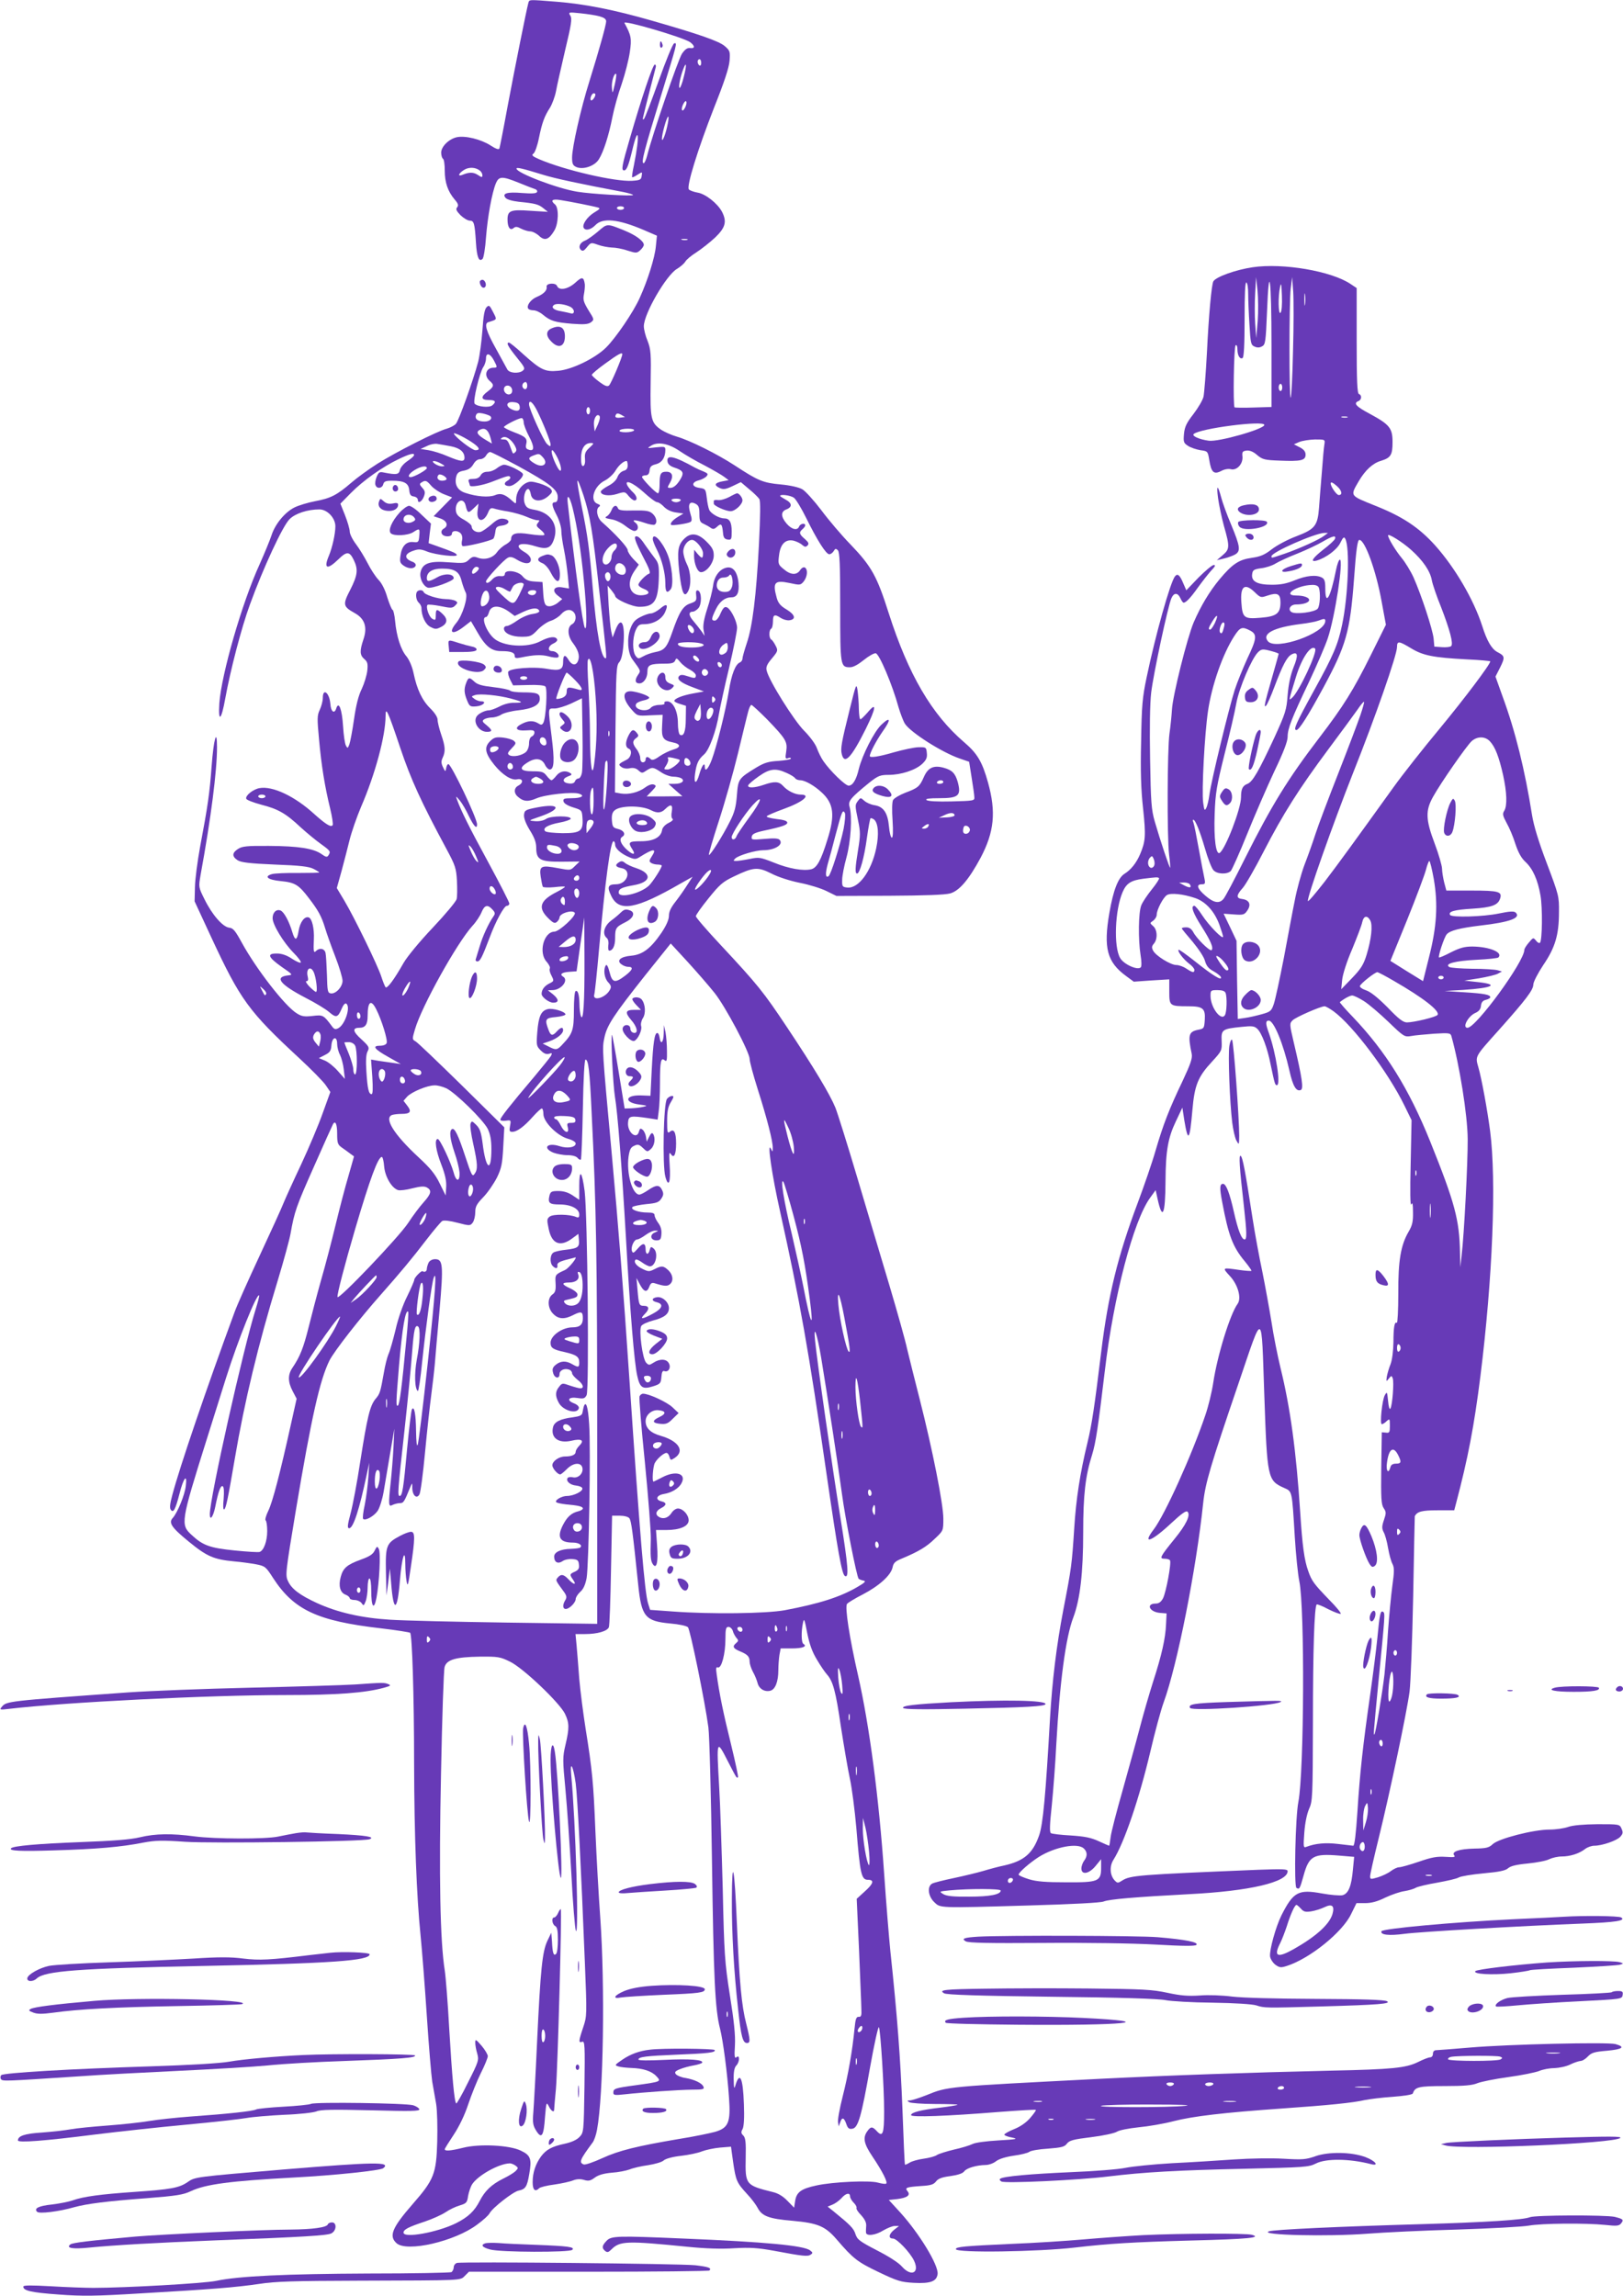 <?xml version="1.0" standalone="no"?>
<!DOCTYPE svg PUBLIC "-//W3C//DTD SVG 20010904//EN"
 "http://www.w3.org/TR/2001/REC-SVG-20010904/DTD/svg10.dtd">
<svg version="1.0" xmlns="http://www.w3.org/2000/svg"
 width="905pt" height="1280pt" viewBox="0 0 905 1280"
 preserveAspectRatio="xMidYMid meet">
<g transform="translate(0,1280) scale(0.1,-0.1)"
fill="#673ab7" stroke="none">
<path d="M2946 12783 c-10 -36 -76 -365 -116 -578 -22 -121 -43 -226 -45 -232
-3 -9 -19 -4 -51 17 -54 34 -140 55 -187 45 -44 -10 -87 -52 -87 -86 0 -15 5
-31 10 -34 6 -3 10 -33 10 -66 0 -66 17 -116 55 -161 20 -23 23 -33 14 -44 -9
-10 -4 -20 19 -44 17 -16 40 -30 51 -30 24 0 28 -13 35 -124 5 -81 17 -109 37
-89 6 6 15 60 19 120 9 115 33 247 55 301 17 40 34 41 128 3 39 -16 80 -32 90
-35 10 -3 15 -11 11 -17 -4 -8 -31 -9 -83 -5 -83 7 -113 -2 -92 -27 7 -9 38
-18 74 -22 92 -9 110 -14 137 -36 l25 -20 -98 6 c-110 8 -127 1 -127 -49 0
-43 14 -63 33 -48 11 10 21 9 43 -3 16 -8 39 -15 51 -15 12 0 34 -11 49 -25
31 -29 54 -22 84 28 25 40 27 128 5 147 -27 22 -17 32 28 25 58 -9 188 -35
211 -42 15 -4 11 -9 -21 -28 -39 -24 -69 -68 -58 -86 11 -17 41 -9 65 16 40
42 126 34 269 -27 l74 -32 -6 -60 c-6 -63 -45 -188 -90 -287 -34 -77 -134
-224 -188 -277 -61 -60 -189 -122 -265 -129 -75 -7 -98 4 -196 92 -39 36 -75
65 -80 65 -17 0 -6 -21 43 -82 47 -58 49 -63 32 -76 -23 -16 -73 -12 -84 8 -4
8 -33 60 -63 115 -55 98 -68 142 -43 149 51 16 49 12 26 57 -19 37 -22 40 -36
26 -11 -11 -18 -48 -23 -129 -5 -62 -15 -141 -24 -176 -27 -101 -107 -326
-124 -345 -8 -9 -31 -21 -51 -27 -54 -14 -283 -130 -386 -195 -49 -31 -115
-79 -146 -106 -80 -69 -115 -87 -201 -103 -42 -8 -94 -24 -116 -35 -54 -27
-108 -93 -128 -155 -9 -28 -39 -100 -66 -161 -99 -216 -213 -613 -225 -775 -7
-112 11 -97 33 26 28 155 90 395 138 525 73 201 183 439 221 475 32 32 101 54
166 54 44 0 89 -48 89 -94 0 -42 -17 -118 -36 -164 -31 -73 -10 -81 52 -21 48
47 63 46 87 -4 25 -52 21 -84 -20 -165 -43 -83 -41 -93 25 -130 56 -31 72 -79
48 -148 -21 -63 -20 -86 5 -108 18 -15 21 -26 17 -65 -3 -26 -17 -72 -31 -102
-18 -36 -32 -91 -43 -169 -9 -63 -21 -126 -26 -140 -9 -23 -10 -23 -19 -7 -6
10 -13 58 -16 107 -6 96 -24 144 -38 101 -10 -33 -30 -20 -33 25 -5 62 -42 91
-42 33 0 -17 -8 -47 -17 -66 -15 -32 -15 -49 -4 -166 13 -145 32 -262 62 -385
11 -45 17 -87 14 -92 -9 -14 -37 3 -102 61 -109 100 -234 159 -307 145 -36 -7
-79 -42 -73 -59 2 -7 39 -21 83 -33 94 -24 137 -48 220 -126 34 -31 85 -73
113 -93 54 -39 56 -42 42 -64 -7 -11 -14 -10 -39 8 -45 31 -128 44 -292 45
-124 1 -150 -2 -173 -17 -34 -22 -34 -42 -2 -63 19 -12 65 -18 208 -24 139 -5
190 -11 215 -24 18 -9 32 -18 32 -20 0 -2 -53 -3 -117 -3 -65 1 -131 -2 -146
-6 -47 -13 -25 -32 47 -39 81 -8 101 -20 158 -95 53 -69 71 -102 91 -168 8
-27 33 -98 56 -157 23 -59 41 -120 41 -136 0 -34 -39 -76 -67 -70 -16 3 -18
15 -20 103 -2 55 -5 110 -8 123 -6 24 -33 30 -53 10 -13 -13 -15 -3 -12 65 3
60 -10 115 -28 122 -23 9 -49 -25 -57 -75 -9 -55 -20 -57 -35 -7 -18 61 -47
114 -66 121 -23 9 -44 -11 -44 -43 0 -36 60 -135 117 -193 26 -26 44 -51 40
-54 -4 -4 -26 6 -49 21 -28 19 -57 29 -83 29 -59 1 -51 -20 25 -74 64 -44 64
-45 35 -48 -77 -9 -43 -51 99 -125 55 -28 114 -64 132 -80 38 -33 48 -30 69
19 8 20 19 33 25 29 27 -16 -5 -116 -43 -137 -17 -9 -24 -7 -38 13 -45 60 -48
62 -106 55 -46 -5 -61 -3 -89 15 -65 40 -225 246 -306 394 -36 66 -48 81 -70
83 -36 4 -96 73 -138 159 -33 66 -33 68 -22 133 59 322 92 583 92 715 0 111
-19 43 -30 -106 -11 -151 -21 -220 -65 -454 -14 -77 -27 -176 -28 -220 l-2
-80 95 -205 c160 -344 207 -409 488 -669 68 -63 135 -131 149 -152 l25 -37
-43 -119 c-23 -65 -77 -193 -120 -285 -43 -91 -87 -188 -98 -215 -10 -26 -70
-158 -133 -293 -63 -135 -126 -276 -140 -315 -157 -426 -307 -867 -347 -1019
-14 -51 -16 -75 -8 -84 14 -18 25 2 48 91 22 88 44 115 35 43 -6 -52 -46 -148
-72 -178 -26 -27 -8 -54 89 -133 100 -82 138 -99 253 -110 38 -3 93 -11 121
-16 51 -10 55 -13 96 -77 116 -178 246 -239 600 -280 86 -10 160 -22 164 -25
11 -12 22 -346 22 -727 1 -409 14 -744 36 -960 8 -80 24 -282 35 -450 11 -168
25 -332 30 -365 6 -33 16 -89 22 -125 6 -36 8 -130 6 -210 -5 -179 -18 -212
-137 -348 -115 -132 -134 -178 -90 -218 57 -52 326 10 450 104 33 24 64 52 69
63 17 31 130 119 161 126 39 8 48 21 60 92 15 85 8 105 -47 131 -63 31 -232
39 -322 16 -69 -17 -102 -20 -102 -8 0 4 23 40 50 81 31 47 61 109 81 170 18
53 49 131 70 173 22 43 39 86 39 95 -1 10 -16 36 -35 58 -32 37 -35 38 -35 16
0 -13 5 -40 11 -60 10 -35 8 -44 -51 -160 -33 -68 -64 -121 -66 -118 -11 10
-23 147 -39 414 -8 149 -20 296 -25 327 -26 162 -33 527 -21 1094 6 313 15
582 20 598 11 41 61 56 196 58 102 1 114 -1 169 -28 74 -36 275 -228 306 -290
25 -52 25 -80 3 -174 -16 -68 -16 -83 0 -250 9 -97 24 -309 33 -471 8 -161 20
-303 25 -315 18 -41 -1 606 -26 869 -8 86 12 48 25 -47 10 -75 30 -468 51
-995 12 -298 12 -302 -9 -365 -26 -77 -27 -89 -6 -81 15 5 16 -18 13 -250 -4
-253 -4 -256 -28 -281 -15 -16 -44 -29 -80 -37 -75 -16 -105 -33 -134 -71 -31
-43 -47 -90 -47 -144 0 -44 14 -56 37 -33 5 5 43 15 84 20 41 6 87 16 104 23
21 8 40 9 61 3 26 -8 37 -5 61 13 21 15 50 23 94 27 35 2 80 11 99 18 19 8 66
19 104 24 37 6 77 17 86 26 11 10 50 21 97 26 43 5 96 16 117 25 21 8 67 18
100 21 l62 5 12 -87 c15 -102 20 -114 77 -176 24 -25 50 -60 59 -77 24 -47 63
-62 194 -73 143 -13 184 -30 249 -106 91 -106 115 -124 232 -180 105 -50 124
-56 196 -60 93 -5 128 8 133 49 6 49 -102 226 -208 343 l-64 70 47 5 c56 7 76
22 57 44 -16 20 -6 23 79 29 50 3 67 8 80 25 12 16 33 24 80 30 42 6 69 15 77
26 13 19 69 35 120 36 17 0 43 9 58 21 17 13 53 24 99 31 39 5 78 15 86 21 8
7 54 15 104 18 76 6 93 10 106 28 14 18 36 24 135 36 66 8 130 22 143 30 13 9
65 19 121 25 54 5 142 20 195 34 109 28 280 48 607 71 259 18 396 32 460 47
25 5 94 14 155 18 66 5 111 12 113 19 12 36 32 41 178 41 108 0 154 4 182 16
20 8 98 24 172 34 74 10 152 26 172 34 21 9 59 16 85 16 26 1 66 9 88 20 22
11 48 19 58 20 10 0 28 11 41 25 20 21 36 26 107 32 87 8 104 21 47 37 -46 12
-596 -1 -808 -19 -96 -8 -183 -15 -192 -15 -11 0 -18 -8 -18 -20 0 -12 -7 -20
-16 -20 -9 0 -39 -12 -67 -26 -67 -33 -144 -41 -482 -48 -474 -11 -899 -26
-1300 -46 -858 -44 -838 -42 -960 -91 -40 -16 -82 -29 -92 -29 -15 0 -16 -2
-3 -10 8 -5 73 -10 144 -10 71 0 127 -2 125 -4 -3 -3 -45 -10 -94 -16 -111
-13 -165 -27 -165 -42 0 -13 197 -6 495 18 108 8 199 14 201 11 2 -2 -12 -22
-31 -44 -22 -26 -55 -49 -90 -63 -30 -12 -55 -26 -55 -31 0 -4 19 -12 43 -16
36 -8 27 -10 -75 -16 -69 -4 -129 -12 -145 -20 -16 -8 -62 -22 -103 -31 -41
-10 -84 -23 -95 -30 -11 -8 -45 -17 -75 -21 -30 -4 -66 -14 -78 -22 -13 -8
-25 -13 -26 -11 -2 2 -8 140 -14 308 -11 283 -29 523 -67 878 -8 79 -24 275
-35 435 -29 423 -82 826 -145 1104 -49 214 -75 385 -62 401 5 7 45 31 88 53
92 48 157 107 166 151 5 25 15 34 52 49 93 39 137 65 183 110 48 45 48 45 48
113 0 81 -61 387 -131 662 -28 110 -60 237 -71 284 -10 47 -55 207 -99 355
-45 149 -125 419 -179 600 -54 182 -109 357 -122 390 -31 75 -117 219 -271
450 -130 195 -161 234 -369 457 -76 81 -138 153 -138 160 0 7 32 52 71 100 62
77 79 92 142 122 109 52 132 54 208 16 36 -19 104 -41 159 -52 52 -10 119 -31
149 -46 l55 -27 295 1 c197 1 310 5 339 13 51 14 105 78 170 199 76 144 87
255 41 420 -32 115 -60 162 -133 224 -181 155 -311 378 -420 718 -66 208 -96
262 -214 385 -48 49 -121 135 -162 190 -41 54 -89 107 -106 117 -19 11 -66 22
-120 27 -99 9 -126 20 -257 106 -98 64 -251 140 -324 161 -28 8 -66 25 -85 37
-59 40 -63 61 -60 263 3 163 1 186 -17 233 -12 28 -21 65 -21 82 0 69 125 285
185 320 20 12 40 30 46 40 5 10 33 34 62 52 29 19 76 56 105 83 57 55 66 88
38 143 -25 47 -92 100 -136 107 -22 4 -44 12 -49 18 -14 17 49 221 140 454 57
143 84 224 87 263 4 52 2 57 -27 82 -33 28 -142 66 -407 142 -209 60 -370 92
-528 105 -163 13 -154 13 -160 -7z m397 -74 c25 -7 37 -15 37 -28 0 -19 -37
-153 -94 -336 -47 -149 -96 -366 -96 -423 0 -35 4 -44 23 -53 38 -17 104 5
127 44 26 42 55 133 75 235 9 46 32 129 52 185 19 56 39 135 45 177 11 75 8
92 -30 162 -10 19 327 -80 366 -107 28 -21 28 -37 0 -33 -16 2 -28 -7 -45 -31
-21 -31 -166 -454 -194 -567 -6 -24 -15 -44 -20 -44 -16 0 4 75 98 380 89 290
91 294 72 288 -8 -3 -46 -96 -86 -208 -40 -111 -76 -207 -82 -213 -7 -7 -8 -2
-4 14 6 28 62 246 69 272 3 9 1 17 -5 17 -11 0 -75 -191 -140 -416 -43 -147
-48 -174 -31 -174 14 0 25 27 45 110 36 154 44 88 10 -80 -8 -36 -12 -66 -10
-68 2 -2 15 4 30 14 27 17 27 17 23 -7 -3 -21 -9 -24 -53 -27 -94 -6 -376 59
-518 120 -39 17 -45 23 -32 32 8 6 22 45 30 86 18 88 31 122 62 170 12 20 27
60 33 90 5 30 29 133 51 229 35 146 40 177 29 194 -12 19 -10 20 56 13 38 -4
86 -11 107 -17z m567 -260 c0 -11 -4 -17 -10 -14 -5 3 -10 13 -10 21 0 8 5 14
10 14 6 0 10 -9 10 -21z m-97 -77 c-8 -34 -19 -62 -23 -62 -9 0 3 61 20 105
18 47 20 23 3 -43z m-385 -43 c-13 -54 -13 -54 -16 -17 -3 34 14 86 24 75 2
-2 -1 -28 -8 -58z m-108 -56 c0 -14 -19 -38 -25 -32 -8 8 5 39 16 39 5 0 9 -3
9 -7z m499 -75 c-7 -13 -14 -18 -16 -11 -3 7 1 22 8 35 7 13 14 18 16 11 3 -7
-1 -22 -8 -35z m-95 -85 c-10 -55 -32 -113 -33 -87 -1 24 27 124 35 124 3 0 2
-17 -2 -37z m-1047 -265 c7 -6 13 -17 13 -25 0 -13 -4 -13 -26 2 -25 16 -48
16 -86 0 -28 -11 -21 9 10 28 27 17 65 15 89 -5z m353 -23 c65 -20 199 -49
448 -96 28 -6 52 -13 52 -16 0 -8 -232 5 -310 18 -110 17 -340 105 -340 129 0
9 33 1 150 -35z m450 -185 c0 -5 -9 -10 -20 -10 -11 0 -20 5 -20 10 0 6 9 10
20 10 11 0 20 -4 20 -10z m353 -177 c-7 -2 -21 -2 -30 0 -10 3 -4 5 12 5 17 0
24 -2 18 -5z m-1078 -674 c19 -36 19 -39 -3 -39 -42 0 -55 -44 -22 -73 27 -23
25 -32 -10 -59 -41 -30 -39 -48 5 -48 38 0 44 -10 20 -30 -17 -14 -81 -8 -98
9 -12 12 27 173 48 205 8 11 15 33 15 48 0 35 24 28 45 -13z m715 36 c0 -17
-63 -165 -74 -174 -9 -8 -23 -3 -54 20 -23 17 -42 35 -42 39 0 5 34 34 76 64
71 52 94 64 94 51z m-530 -175 c0 -21 -15 -27 -25 -10 -7 12 2 30 16 30 5 0 9
-9 9 -20z m-86 -17 c4 -9 2 -21 -3 -26 -15 -15 -41 0 -41 23 0 25 35 28 44 3z
m44 -100 c4 -25 -16 -30 -49 -13 -32 18 -24 42 14 38 24 -2 33 -8 35 -25z m96
-21 c33 -66 76 -173 76 -190 0 -13 -3 -12 -19 2 -20 18 -101 196 -101 222 0
28 20 13 44 -34z m296 -2 c0 -11 -4 -20 -10 -20 -5 0 -10 9 -10 20 0 11 5 20
10 20 6 0 10 -9 10 -20z m-556 -30 c14 -14 -4 -30 -32 -30 -37 0 -56 14 -48
35 5 13 13 15 38 10 18 -4 37 -11 42 -15z m728 -8 c-27 -4 -37 2 -27 17 4 8
13 7 28 -1 l22 -13 -23 -3z m-128 -38 l-18 -39 -4 33 c-4 36 15 69 30 54 6 -6
2 -25 -8 -48z m-414 12 c0 -13 14 -49 31 -81 31 -59 29 -85 -6 -71 -12 4 -15
13 -11 29 8 32 -3 43 -67 67 -31 12 -57 25 -57 29 0 8 79 49 98 50 6 1 12 -10
12 -23z m-202 -49 c6 -6 14 -25 18 -41 l7 -29 -32 19 c-46 27 -58 43 -40 55
20 12 35 11 47 -4z m817 3 c-3 -5 -24 -10 -46 -10 -24 0 -38 4 -34 10 3 6 24
10 46 10 24 0 38 -4 34 -10z m-893 -73 c33 -24 36 -37 9 -37 -19 0 -112 72
-120 92 -4 12 73 -27 111 -55z m228 -10 c11 -21 12 -29 3 -38 -10 -10 -13 -9
-17 2 -23 64 -27 69 -48 69 -18 0 -20 2 -8 10 19 12 49 -7 70 -43z m-356 -5
c50 -10 76 -31 76 -64 0 -24 -19 -23 -93 8 -34 15 -82 30 -107 34 l-45 7 35
16 c19 10 46 15 60 12 14 -2 47 -8 74 -13z m773 -8 c-23 -21 -28 -33 -25 -62
2 -22 -2 -37 -10 -40 -8 -2 -12 11 -12 44 0 53 20 84 54 84 19 0 19 -2 -7 -26z
m502 -18 c29 -20 92 -57 140 -81 47 -25 97 -54 110 -64 l24 -18 -37 -7 c-42
-8 -46 -22 -12 -37 20 -9 33 -7 71 11 l46 22 46 -39 c26 -21 51 -46 57 -55 7
-12 6 -89 -2 -252 -15 -288 -36 -458 -68 -552 -13 -39 -24 -78 -24 -86 0 -9
-7 -18 -14 -21 -25 -10 -47 -65 -62 -160 -18 -110 -67 -306 -95 -382 -20 -53
-39 -72 -39 -39 0 28 -17 5 -30 -41 -17 -60 -33 -58 -24 3 8 56 18 78 50 106
29 25 68 133 83 226 6 36 31 151 56 255 25 105 45 206 45 225 0 33 -31 97 -53
112 -16 10 -25 1 -42 -38 -8 -19 -21 -34 -29 -34 -21 0 -20 11 6 64 21 43 51
66 87 66 31 0 44 26 39 80 -6 62 -31 94 -68 85 -39 -9 -68 -49 -74 -102 -4
-27 -18 -84 -33 -129 -18 -56 -24 -92 -20 -115 l6 -34 -17 25 c-9 13 -30 39
-45 57 -28 32 -29 53 -3 53 7 0 21 9 30 19 20 22 19 92 -2 99 -10 3 -13 -5
-10 -28 3 -29 -1 -33 -32 -44 -41 -13 -62 -47 -101 -159 -31 -89 -44 -103 -98
-113 -20 -4 -49 -14 -64 -23 -27 -15 -29 -15 -43 3 -18 25 -18 97 0 141 13 29
20 35 46 35 52 0 98 26 117 64 22 47 11 55 -27 22 -17 -14 -40 -26 -51 -26
-11 0 -37 -9 -58 -20 -30 -15 -43 -30 -56 -65 -20 -52 -15 -134 10 -169 51
-70 49 -64 31 -91 -18 -27 -14 -45 9 -45 24 0 45 30 45 65 0 38 14 45 96 45
40 0 53 4 59 18 6 15 9 14 28 -9 12 -15 37 -34 55 -43 17 -9 32 -23 32 -31 0
-18 -7 -18 -49 -4 -23 8 -36 8 -43 1 -18 -18 8 -39 76 -64 l61 -23 -60 -11
c-61 -11 -105 -29 -105 -42 0 -4 15 -12 33 -17 l32 -10 -1 -73 c0 -71 -12
-101 -33 -88 -6 4 -11 33 -11 64 0 67 -27 122 -60 122 -12 0 -18 -4 -15 -10 4
-6 -8 -10 -28 -10 -19 0 -40 -7 -47 -15 -25 -30 -102 -9 -82 22 4 6 22 14 40
18 17 3 32 10 32 15 0 9 -43 26 -85 34 -65 13 -71 -34 -13 -100 32 -36 32 -36
102 -32 l71 3 -3 -61 c-4 -67 5 -82 60 -93 45 -9 46 -28 2 -40 -20 -6 -54 -22
-76 -37 -29 -21 -42 -24 -50 -16 -16 16 -28 15 -28 -3 0 -8 -7 -15 -15 -15 -9
0 -15 9 -15 24 0 13 -9 35 -20 49 -24 31 -25 46 -3 62 15 11 15 15 4 29 -19
23 -28 20 -46 -14 -19 -37 -19 -66 1 -74 21 -8 14 -48 -11 -61 -47 -24 -49
-27 -30 -41 10 -8 30 -11 47 -7 20 4 35 0 48 -12 18 -16 21 -17 44 -1 33 21
38 20 82 -9 20 -14 51 -25 68 -25 17 0 37 -4 45 -9 22 -14 3 -31 -36 -31 l-36
0 39 -35 39 -34 -99 -1 -100 0 29 30 c25 26 26 30 11 36 -11 4 -29 -2 -48 -16
-38 -28 -92 -41 -136 -34 l-33 6 3 353 c3 319 5 355 20 372 12 13 20 44 24 95
11 123 -12 168 -44 86 l-16 -42 -8 35 c-4 19 -10 84 -14 144 l-6 110 21 -25
c11 -14 21 -28 21 -32 0 -19 95 -61 135 -61 86 0 106 33 109 173 1 57 -3 73
-22 97 -12 15 -34 46 -50 68 -27 41 -41 55 -54 55 -16 0 -6 -29 38 -115 35
-65 43 -90 34 -93 -20 -7 -60 -49 -60 -62 0 -7 14 -17 30 -23 36 -14 34 -31
-4 -35 -72 -9 -98 60 -50 132 l26 38 -31 32 c-17 18 -31 40 -31 49 0 16 -70
92 -143 156 -28 24 -37 74 -15 87 7 5 4 10 -10 15 -46 17 -20 100 41 130 21
11 48 36 59 55 18 30 45 54 62 54 3 0 6 -11 6 -25 0 -17 -7 -26 -23 -30 -13
-4 -28 -18 -34 -35 -7 -18 -26 -36 -52 -49 -22 -12 -41 -26 -41 -32 0 -20 45
-27 90 -13 44 14 46 13 65 -11 12 -14 26 -25 33 -25 19 0 14 25 -9 46 -11 10
-25 27 -30 36 -21 39 32 17 91 -37 33 -30 66 -55 75 -55 8 0 25 -12 38 -26 16
-16 39 -27 66 -31 l42 -6 -30 -18 c-30 -18 -46 -37 -39 -45 6 -6 93 7 108 16
9 6 9 17 -1 49 -15 50 -4 70 30 52 17 -9 21 -21 21 -57 0 -37 4 -46 23 -54 12
-6 30 -15 39 -22 14 -10 21 -9 37 6 23 21 28 15 33 -39 2 -22 9 -31 26 -33 20
-3 22 1 22 45 0 52 -12 73 -42 73 -28 0 -74 27 -83 47 -5 10 -11 41 -14 68 -6
48 -7 50 -41 55 -44 6 -46 31 -4 42 17 4 37 15 44 23 10 12 7 16 -16 26 -16 6
-38 16 -49 22 -115 64 -159 74 -153 35 2 -16 14 -26 36 -34 47 -15 56 -27 42
-55 -20 -38 -42 -59 -62 -59 -18 0 -18 1 -2 29 21 36 13 61 -20 61 -32 0 -38
-11 -38 -71 0 -27 -4 -49 -9 -49 -12 0 -89 80 -89 91 0 5 9 9 19 9 14 0 21 8
23 27 2 21 10 29 36 35 33 9 52 37 52 80 0 18 -4 19 -52 14 -51 -6 -52 -6 -28
9 38 24 97 13 159 -29z m-679 -41 c27 -56 23 -97 -4 -46 -24 45 -37 91 -26 91
4 0 18 -20 30 -45z m-220 -44 c175 -96 220 -131 220 -172 0 -19 -5 -29 -15
-29 -21 0 -19 -18 10 -74 14 -27 25 -66 25 -85 0 -20 7 -68 15 -106 8 -39 17
-103 21 -143 l7 -73 -36 6 c-48 9 -63 -18 -26 -46 l24 -19 -24 -20 c-13 -11
-34 -20 -47 -20 -26 0 -32 15 -36 90 l-3 45 -45 3 c-34 2 -50 10 -66 29 -24
30 -98 40 -99 13 0 -10 -8 -14 -26 -12 -15 2 -32 -5 -44 -18 -19 -21 -35 -26
-35 -11 0 13 98 119 121 131 13 8 27 5 51 -10 44 -27 78 -26 78 0 0 13 -13 29
-35 42 -66 38 -27 60 59 33 67 -21 90 -11 107 45 23 77 -23 143 -111 158 -36
6 -46 13 -54 35 -11 29 2 81 19 81 6 0 12 -13 15 -30 7 -40 55 -46 96 -11 24
21 26 27 15 41 -7 9 -36 23 -63 31 -43 12 -54 13 -77 1 -31 -17 -53 -54 -53
-91 0 -26 -1 -26 -22 -7 -40 37 -65 45 -97 31 -33 -13 -101 -8 -164 13 -44 14
-62 47 -51 91 5 20 14 28 42 33 26 5 41 15 53 35 10 18 24 29 38 29 12 0 27 9
33 20 6 11 16 20 23 20 7 0 77 -36 157 -79z m-582 60 c-1 -6 -19 -20 -38 -33
-19 -13 -37 -34 -40 -48 -6 -26 -19 -28 -86 -15 -28 6 -32 4 -44 -24 -7 -17
-10 -37 -6 -46 8 -22 37 -18 43 5 4 16 14 20 49 20 67 0 92 -13 96 -52 2 -25
8 -34 26 -36 12 -2 22 -10 22 -19 0 -23 24 -9 34 20 8 21 6 31 -9 47 -16 18
-17 23 -5 30 22 14 28 13 56 -20 15 -16 47 -37 71 -46 l44 -17 -51 -52 -52
-53 36 -12 c39 -13 49 -42 19 -58 -10 -6 -14 -16 -10 -26 8 -21 57 -22 57 -1
0 19 34 19 50 0 7 -8 10 -25 6 -39 -3 -14 -2 -27 3 -30 10 -7 160 29 172 41 4
4 9 22 11 38 3 26 8 31 38 35 43 6 48 33 7 38 -21 3 -38 -6 -66 -31 -22 -19
-49 -38 -60 -42 -24 -7 -51 9 -51 30 0 8 -19 24 -42 37 -32 17 -44 30 -46 51
-6 53 42 79 54 30 11 -45 15 -46 44 -18 l28 27 -5 -40 c-8 -62 33 -69 58 -11
10 25 16 29 33 24 12 -4 48 -12 81 -17 33 -6 78 -19 101 -29 23 -10 49 -19 59
-19 15 0 15 -2 4 -16 -11 -13 -8 -19 16 -38 16 -13 24 -25 19 -29 -6 -3 -42
-1 -81 5 -75 12 -103 4 -103 -28 0 -7 -13 -20 -29 -29 -16 -8 -39 -28 -50 -44
-23 -32 -68 -45 -108 -30 -21 8 -30 6 -49 -12 -20 -19 -29 -20 -111 -14 -107
9 -147 -5 -158 -55 -7 -32 13 -76 40 -86 21 -8 145 37 145 52 0 26 -51 29 -91
6 -46 -26 -59 -27 -59 -5 0 34 31 53 84 53 72 0 97 -16 110 -70 7 -25 17 -53
23 -64 14 -25 -18 -127 -52 -168 -47 -56 -24 -71 37 -25 l44 34 35 -60 c46
-81 79 -107 134 -107 54 0 75 -8 75 -27 0 -12 7 -14 33 -9 76 16 115 17 155 7
23 -7 47 -9 53 -6 14 10 -9 35 -32 35 -28 0 -23 29 6 42 14 6 24 16 22 22 -7
21 -44 17 -92 -8 -74 -40 -212 -31 -263 17 -42 39 -70 117 -42 117 5 0 12 11
16 25 11 43 59 44 116 2 l28 -21 48 23 c50 23 82 25 89 5 2 -7 -14 -14 -38
-17 -23 -3 -60 -19 -84 -36 -24 -17 -50 -31 -59 -31 -9 0 -16 -6 -16 -14 0
-26 42 -46 98 -46 48 0 56 3 90 39 20 21 53 44 73 50 20 6 46 23 57 36 24 27
51 32 70 13 19 -19 14 -56 -8 -68 -28 -15 -26 -65 4 -104 29 -38 39 -70 31
-95 -10 -33 -34 -33 -54 -1 -20 34 -31 30 -31 -10 0 -44 -18 -51 -89 -39 -75
14 -210 3 -217 -16 -3 -7 2 -27 11 -45 l16 -31 85 2 c51 2 89 -2 95 -8 13 -13
3 -180 -12 -204 -7 -11 -12 -12 -29 -1 -27 16 -55 15 -91 -4 -44 -22 -32 -40
24 -36 38 3 47 1 47 -12 0 -9 -7 -19 -15 -22 -9 -4 -15 -19 -15 -39 0 -18 -8
-39 -17 -47 -23 -21 -74 -30 -93 -18 -12 8 -10 14 13 38 25 26 26 30 12 42 -8
7 -35 15 -60 18 -38 4 -50 1 -70 -18 -37 -35 -32 -68 22 -135 45 -55 94 -86
125 -80 34 8 40 -18 8 -35 -25 -13 -26 -42 -2 -62 30 -27 57 -29 103 -9 47 21
202 38 238 26 35 -11 13 -25 -40 -25 -43 0 -50 -3 -47 -17 2 -12 22 -24 53
-34 49 -15 50 -16 53 -60 5 -73 -11 -84 -112 -84 -47 1 -90 5 -96 11 -17 17
15 36 80 48 33 6 61 16 62 21 5 18 -109 18 -136 0 -15 -10 -40 -15 -63 -13
-38 3 -38 3 29 26 121 42 112 75 -15 51 -67 -13 -72 -16 -75 -41 -2 -18 9 -48
32 -86 26 -41 36 -69 36 -98 0 -67 22 -79 142 -78 l100 1 -26 -25 c-25 -25
-25 -25 -95 -12 -94 18 -105 12 -96 -48 4 -26 9 -51 12 -56 3 -4 32 -5 64 -2
33 4 59 5 59 2 0 -3 -19 -15 -42 -27 -96 -48 -111 -88 -53 -146 29 -29 38 -33
50 -23 8 7 15 18 15 25 0 23 72 45 85 26 9 -16 -87 -105 -114 -105 -60 -2 -90
-119 -42 -169 12 -14 20 -30 17 -36 -4 -6 0 -24 9 -40 15 -30 15 -31 -14 -45
-26 -14 -41 -34 -41 -57 0 -18 41 -49 65 -49 33 0 32 19 -2 47 l-28 22 25 1
c49 0 93 55 60 75 -21 13 -8 24 33 27 l42 3 21 150 22 150 1 -230 c1 -241 -6
-355 -20 -320 -4 11 -8 41 -8 67 -1 53 -9 80 -22 72 -5 -3 -9 -51 -9 -107 0
-109 -7 -130 -63 -189 -30 -33 -37 -34 -79 -12 l-32 16 38 13 c43 15 76 42 76
62 0 19 -14 16 -35 -7 -24 -27 -34 -25 -46 7 -23 60 -19 68 41 73 30 3 54 10
53 15 -2 16 -72 36 -99 29 -37 -9 -51 -40 -58 -127 -6 -74 -5 -79 19 -103 18
-18 31 -23 46 -19 18 6 19 4 11 -12 -6 -10 -48 -62 -94 -117 -138 -163 -188
-227 -188 -238 0 -6 13 -8 30 -6 29 4 30 4 24 -29 -5 -28 -3 -33 12 -33 27 0
66 29 114 83 23 26 46 47 51 47 5 0 9 -14 9 -31 0 -44 78 -122 138 -138 25 -7
42 -18 42 -26 0 -22 -47 -29 -90 -15 -67 22 -98 -9 -35 -36 19 -7 54 -14 78
-14 28 0 49 -6 57 -15 7 -9 16 -13 19 -9 3 3 8 130 11 282 3 176 9 276 15 275
16 -3 23 -57 34 -298 26 -520 31 -828 31 -1814 l0 -1034 -507 7 c-280 4 -571
11 -648 16 -162 10 -294 41 -408 93 -95 44 -141 78 -161 122 -16 33 -14 48 44
397 87 520 134 726 187 833 27 53 169 235 288 369 106 120 174 201 254 306 40
52 80 99 87 103 9 5 44 1 85 -10 69 -18 71 -17 85 1 8 11 14 37 14 58 0 31 8
46 46 85 25 26 58 75 75 108 25 52 30 75 35 170 l6 110 -238 235 c-132 129
-247 240 -258 245 -18 10 -18 13 -2 67 37 127 232 478 320 576 20 21 43 56 51
76 17 41 34 45 61 15 15 -16 16 -23 6 -37 -28 -40 -61 -112 -77 -167 -10 -33
-20 -66 -22 -72 -3 -7 1 -13 9 -13 15 0 27 24 69 135 33 89 80 175 95 175 8 0
14 6 14 13 0 7 -52 109 -116 227 -110 202 -154 292 -175 350 -9 24 -8 24 15
-3 13 -16 36 -55 51 -88 28 -57 45 -74 45 -45 0 35 -144 336 -160 336 -5 0
-10 -10 -12 -22 -4 -22 -5 -22 -18 5 -10 21 -11 33 -2 52 17 36 15 63 -8 130
-11 32 -20 69 -20 82 0 15 -16 39 -40 63 -46 45 -75 106 -94 197 -8 38 -24 74
-39 93 -32 37 -56 112 -64 198 -3 34 -10 62 -14 62 -4 0 -17 31 -29 68 -12 43
-31 81 -50 100 -16 17 -43 58 -60 92 -17 33 -46 81 -65 106 -19 25 -35 57 -35
71 0 13 -12 54 -26 90 l-26 65 58 59 c70 71 178 147 266 189 64 31 92 37 86
21z m716 -7 c38 -38 5 -67 -43 -38 -37 22 -39 32 -8 44 31 12 34 12 51 -6z
m-564 -39 c23 -13 23 -14 4 -15 -11 0 -29 7 -40 15 -26 19 1 20 36 0z m-80
-25 c0 -10 -71 -50 -90 -50 -21 0 -9 21 23 40 34 21 67 26 67 10z m110 -60 c0
-6 -11 -10 -25 -10 -23 0 -34 18 -19 33 9 8 44 -11 44 -23z m764 -93 c35 -108
51 -199 86 -517 42 -367 44 -390 37 -390 -25 0 -51 142 -72 393 -18 214 -28
290 -61 451 -35 174 -33 190 10 63z m1173 -12 c11 -8 42 -59 68 -112 61 -124
111 -203 129 -203 8 0 19 8 25 18 8 14 12 15 23 4 10 -10 13 -79 13 -316 0
-329 1 -336 55 -336 18 0 45 15 76 40 27 22 57 39 67 38 20 -3 93 -176 127
-300 11 -37 27 -79 36 -93 32 -49 208 -161 306 -194 l52 -18 14 -89 c8 -49 15
-98 15 -109 2 -19 -5 -20 -127 -23 -79 -2 -133 1 -140 8 -7 7 15 10 71 10 109
0 124 14 103 92 -14 47 -31 65 -79 78 -56 15 -87 0 -110 -53 -23 -52 -32 -60
-104 -87 -31 -12 -61 -30 -67 -40 -6 -10 -7 -58 -3 -114 4 -62 2 -96 -4 -96
-6 0 -13 28 -16 62 -7 76 -30 111 -81 119 -20 3 -45 14 -57 25 -20 18 -21 18
-35 -1 -17 -23 -17 -24 1 -111 13 -62 13 -81 0 -160 -17 -104 -18 -134 -6
-134 15 0 40 88 55 199 8 57 17 106 20 109 3 2 12 -1 20 -7 23 -20 28 -82 12
-159 -27 -130 -99 -228 -163 -220 -26 3 -28 6 -27 43 0 22 11 78 24 125 24 88
33 228 17 283 -9 31 6 49 112 135 47 37 59 42 106 42 69 0 149 26 187 61 23
22 29 35 26 61 -3 32 -4 33 -48 32 -25 -1 -85 -14 -135 -28 -85 -25 -135 -32
-135 -21 0 17 35 84 71 136 49 68 45 88 -7 38 -40 -38 -106 -169 -125 -245
-14 -61 -34 -94 -57 -94 -19 0 -104 83 -141 137 -12 17 -28 50 -36 72 -8 23
-39 65 -72 98 -57 58 -195 278 -208 334 -5 20 1 35 29 68 34 41 35 44 21 71
-8 16 -19 32 -25 35 -13 8 -13 52 0 60 6 3 10 22 10 41 0 38 9 42 45 18 13 -8
34 -14 47 -12 38 5 32 31 -16 60 -34 20 -47 36 -55 65 -24 86 -12 100 70 83
60 -13 63 -13 81 9 20 26 24 66 6 77 -7 4 -18 -2 -26 -14 -19 -30 -54 -28 -92
5 -31 25 -32 30 -26 77 7 62 35 91 80 82 16 -4 38 -14 48 -23 15 -13 21 -14
31 -4 9 10 6 17 -15 36 -32 27 -34 37 -13 55 8 7 15 16 15 21 0 15 -27 10 -34
-6 -9 -25 -42 -17 -70 16 -33 39 -33 67 -1 79 34 13 32 36 -5 55 -16 9 -30 18
-30 20 0 11 57 4 77 -10z m-1234 -57 c25 -101 47 -242 62 -398 17 -165 19
-293 6 -270 -12 21 -52 314 -95 693 -7 59 10 43 27 -25z m602 42 c-3 -5 -15
-10 -25 -10 -10 0 -22 5 -25 10 -4 6 7 10 25 10 18 0 29 -4 25 -10z m-355
-254 c0 -7 -7 -19 -15 -26 -8 -7 -15 -23 -15 -35 0 -26 -24 -50 -40 -40 -18
11 -11 53 16 84 27 32 54 41 54 17z m38 -108 c16 -16 15 -45 0 -51 -20 -7 -48
12 -48 32 0 31 25 42 48 19z m-808 -17 c0 -11 -29 -35 -35 -29 -10 9 7 38 21
38 8 0 14 -4 14 -9z m732 -33 c6 -16 -1 -38 -12 -38 -11 0 -21 30 -14 41 8 13
21 11 26 -3z m679 -71 c-8 -21 -17 -27 -40 -27 -36 0 -53 24 -40 58 6 14 17
22 33 22 14 0 28 5 32 12 13 21 26 -36 15 -65z m-1161 14 c0 -5 -12 -32 -26
-60 -30 -57 -33 -57 -99 5 -33 31 -37 39 -22 42 10 2 29 -4 43 -13 14 -9 27
-15 29 -13 1 2 8 13 14 26 11 22 61 32 61 13z m-192 -66 c3 -27 -17 -55 -40
-55 -11 0 -10 33 2 65 13 33 34 28 38 -10z m262 26 c0 -6 -5 -13 -10 -16 -15
-9 -43 3 -35 15 8 13 45 13 45 1z m880 -217 c0 -8 -4 -14 -10 -14 -12 0 -31
35 -23 44 9 8 33 -14 33 -30z m38 -71 c36 -9 6 -23 -50 -23 -51 0 -78 7 -78
21 0 10 93 12 128 2z m142 -49 c-7 -7 -19 -14 -26 -14 -22 0 -16 37 9 55 21
15 22 14 25 -5 2 -12 -2 -28 -8 -36z m-153 -50 c-9 -10 -38 16 -31 28 4 6 13
4 22 -6 9 -8 13 -19 9 -22z m-576 -197 c10 -140 7 -265 -8 -377 -11 -82 -22
-14 -23 150 0 85 -5 214 -9 285 -5 72 -6 137 -3 145 13 34 33 -58 43 -203z
m704 175 c0 -18 -20 -15 -23 4 -3 10 1 15 10 12 7 -3 13 -10 13 -16z m-79 -33
c10 -17 -13 -36 -27 -22 -12 12 -4 33 11 33 5 0 12 -5 16 -11z m-738 -52 c39
-40 47 -61 19 -52 -58 17 -67 16 -67 -10 0 -18 -7 -28 -26 -36 -15 -5 -29 -7
-32 -5 -5 6 50 146 58 146 3 0 25 -19 48 -43z m-268 13 c0 -5 -9 -10 -20 -10
-11 0 -20 5 -20 10 0 6 9 10 20 10 11 0 20 -4 20 -10z m1042 -132 c-9 -9 -12
-7 -12 12 0 19 3 21 12 12 9 -9 9 -15 0 -24z m-737 -395 c-3 -18 -12 -33 -19
-33 -8 0 -17 -7 -20 -16 -4 -10 -15 -14 -33 -12 -37 4 -40 26 -7 39 23 8 25
12 14 19 -26 17 -58 11 -78 -15 -11 -14 -23 -25 -27 -25 -4 0 -16 11 -27 25
-17 22 -27 25 -79 25 -69 0 -79 18 -26 50 43 27 78 22 95 -12 7 -16 20 -28 27
-28 25 0 28 48 11 183 -21 168 -22 157 17 157 17 0 59 13 92 28 l60 29 3 -191
c2 -105 0 -206 -3 -223z m656 294 c-8 -8 -14 -8 -23 1 -9 9 -7 20 7 49 l20 38
3 -39 c2 -21 -1 -43 -7 -49z m375 4 c106 -110 116 -126 108 -180 -6 -38 -5
-43 10 -38 9 4 16 3 16 -2 0 -5 -31 -10 -68 -13 -56 -3 -79 -10 -123 -36 -101
-62 -103 -64 -110 -156 -5 -64 -13 -95 -39 -146 -41 -82 -111 -192 -117 -186
-3 2 22 87 55 188 33 101 81 271 107 378 26 107 51 212 57 233 5 20 13 37 18
37 4 0 43 -36 86 -79z m-304 24 c-14 -31 -32 -33 -32 -2 0 29 20 51 34 37 6
-6 5 -18 -2 -35z m-1740 -185 c60 -178 116 -300 258 -564 49 -91 54 -107 58
-177 2 -43 2 -89 -2 -102 -3 -13 -63 -85 -133 -159 -74 -78 -143 -162 -163
-197 -52 -92 -91 -144 -100 -135 -4 5 -15 32 -24 60 -20 62 -150 329 -206 423
l-42 70 26 93 c14 51 34 130 45 174 11 45 40 128 64 185 79 182 137 397 137
508 0 54 12 30 82 -179z m1165 68 c-3 -7 -5 -2 -5 12 0 14 2 19 5 13 2 -7 2
-19 0 -25z m-353 -24 c3 -9 4 -20 1 -24 -9 -15 -35 1 -35 21 0 23 25 25 34 3z
m-264 -44 c0 -15 -38 -32 -45 -20 -3 5 -3 15 0 20 8 13 45 13 45 0z m1009 -66
c10 -9 -45 -54 -66 -54 -23 0 -23 1 -7 25 8 13 13 29 9 36 -6 8 2 9 26 4 19
-4 36 -9 38 -11z m61 -20 c0 -17 -27 -18 -33 -1 -2 6 -2 18 1 25 6 16 32 -4
32 -24z m-465 -104 c-11 -180 -26 -211 -19 -41 3 80 7 148 10 153 13 21 15 -1
9 -112z m-525 84 c0 -8 -7 -14 -15 -14 -15 0 -21 21 -9 33 10 9 24 -2 24 -19z
m1526 -33 c23 -10 45 -24 48 -30 4 -6 17 -11 29 -11 26 0 80 -31 120 -69 66
-61 74 -126 31 -261 -36 -117 -59 -158 -90 -166 -44 -11 -126 3 -209 37 -76
30 -83 31 -136 20 -30 -6 -64 -11 -74 -11 -17 0 -17 2 -5 14 19 18 114 46 156
46 64 0 114 31 92 57 -7 9 -30 11 -85 6 -70 -6 -75 -5 -71 13 2 14 18 22 63
32 108 23 135 33 135 46 0 9 -20 16 -61 20 -37 5 -58 11 -53 16 5 5 47 23 94
40 108 39 156 80 95 80 -32 0 -74 21 -99 49 -23 25 -48 26 -106 6 -52 -18 -93
-20 -88 -3 3 7 29 29 59 50 61 43 94 47 155 19z m-1375 -31 c28 -16 23 -30
-10 -30 -34 0 -51 18 -30 31 18 11 17 11 40 -1z m2249 -20 c0 -5 -9 -10 -21
-10 -11 0 -17 5 -14 10 3 6 13 10 21 10 8 0 14 -4 14 -10z m-1950 -105 c0 -43
-4 -75 -10 -75 -11 0 -14 108 -4 134 11 29 14 17 14 -59z m-1830 25 c0 -5 -9
-10 -20 -10 -11 0 -20 5 -20 10 0 6 9 10 20 10 11 0 20 -4 20 -10z m2697 -118
c-35 -48 -67 -95 -70 -104 -7 -21 -27 -24 -27 -5 0 19 71 127 116 177 63 69
51 26 -19 -68z m-547 41 c35 -18 57 -16 80 7 30 30 43 25 36 -14 -4 -21 -2
-37 4 -41 7 -4 -3 -14 -22 -23 -20 -10 -34 -26 -36 -39 -6 -41 -48 -63 -118
-63 -68 0 -74 -5 -48 -45 23 -35 0 -32 -37 4 -30 30 -37 55 -19 66 21 13 9 35
-22 43 -30 7 -33 12 -36 48 -2 29 2 45 15 56 31 28 150 29 203 1z m1074 -104
c-19 -91 -71 -256 -84 -264 -17 -11 -19 13 -5 66 9 30 29 105 45 167 34 128
39 141 51 120 4 -8 1 -47 -7 -89z m619 76 c1 -5 -18 -11 -43 -12 l-45 -2 30
14 c33 16 55 16 58 0z m-2013 -39 c0 -8 -9 -24 -20 -37 l-19 -24 -1 31 c0 17
3 34 7 37 11 12 33 7 33 -7z m1865 -25 c-3 -6 -14 -11 -23 -11 -15 1 -15 2 2
15 21 16 32 13 21 -4z m233 -20 c-5 -24 -38 -27 -38 -3 0 10 3 21 6 25 11 11
35 -5 32 -22z m-1978 -80 c0 -22 34 -52 81 -71 26 -11 35 -11 53 0 80 51 101
52 70 5 -15 -23 -15 -28 -3 -36 8 -5 24 -9 37 -9 12 0 22 -3 22 -6 0 -13 -51
-92 -72 -112 -49 -45 -168 -72 -168 -38 0 21 17 29 84 41 97 17 104 65 14 95
-25 8 -53 21 -63 29 -12 11 -21 12 -33 4 -25 -15 -20 -27 14 -33 59 -10 32
-90 -31 -90 -45 0 -51 -15 -27 -64 44 -93 137 -76 390 70 l64 36 -28 -43 c-15
-24 -44 -66 -65 -93 -27 -34 -39 -58 -39 -81 0 -22 -14 -54 -42 -96 -59 -86
-104 -121 -167 -127 -61 -5 -85 -27 -56 -48 10 -8 27 -14 36 -14 33 0 28 -16
-13 -48 -59 -45 -74 -42 -89 18 -8 32 -16 46 -21 38 -15 -24 -8 -72 13 -94 16
-17 19 -26 10 -42 -24 -46 -100 -67 -87 -25 3 10 15 122 26 248 34 378 64 605
81 605 5 0 9 -9 9 -19z m-211 0 c17 -11 6 -31 -18 -31 -21 0 -44 23 -34 33 9
10 35 8 52 -2z m-564 -66 c15 -35 15 -38 1 -25 -8 8 -22 33 -31 55 -15 35 -15
38 -1 25 8 -8 22 -33 31 -55z m444 59 c37 -8 45 -44 10 -44 -29 0 -59 18 -59
35 0 17 5 18 49 9z m856 -161 c-23 -37 -67 -83 -78 -83 -9 0 23 50 56 88 28
31 43 28 22 -5z m-725 -18 c0 -8 -7 -15 -15 -15 -16 0 -20 12 -8 23 11 12 23
8 23 -8z m-471 -64 c6 -10 7 -21 4 -25 -9 -8 -33 14 -33 30 0 20 18 17 29 -5z
m471 -21 c0 -10 -4 -21 -9 -25 -12 -7 -25 31 -16 45 9 15 25 2 25 -20z m-80
-46 c0 -22 -2 -24 -14 -14 -8 6 -12 18 -9 26 9 23 23 16 23 -12z m60 -214 c0
-23 -28 -40 -67 -40 l-28 1 35 29 c40 35 60 38 60 10z m774 -295 c61 -76 196
-331 196 -369 0 -14 20 -89 45 -168 52 -163 85 -292 84 -328 0 -23 -1 -24 -10
-5 -23 49 5 -146 51 -350 110 -496 159 -770 260 -1470 62 -427 84 -550 101
-561 24 -14 19 51 -24 320 -47 290 -131 877 -142 991 -10 100 11 42 34 -95 33
-200 98 -624 116 -760 18 -135 82 -461 93 -472 4 -3 16 -8 27 -10 16 -3 8 -11
-35 -36 -96 -56 -213 -93 -404 -129 -104 -19 -413 -23 -626 -7 l-125 9 -11 35
c-19 57 -47 396 -104 1245 -36 534 -61 848 -100 1275 -52 565 -53 575 -40 634
14 70 53 128 228 349 l142 177 94 -102 c52 -57 119 -134 150 -173z m-816 193
c-5 -16 -48 -24 -48 -10 0 11 17 20 38 21 8 1 12 -5 10 -11z m-1420 -75 c14
-26 25 -113 14 -113 -4 0 -21 14 -37 30 -16 17 -23 30 -16 30 9 0 11 8 7 25
-11 42 14 63 32 28z m526 -97 c-18 -36 -39 -51 -27 -18 10 25 35 63 40 59 2
-3 -4 -21 -13 -41z m-790 -28 c-7 -11 -7 -11 -24 22 -13 25 -13 25 8 6 12 -10
19 -23 16 -28z m614 -85 c30 -59 65 -172 58 -188 -3 -9 -18 -15 -37 -15 -46 0
-32 -19 47 -63 l69 -39 -42 6 c-24 3 -61 9 -84 12 l-40 7 7 -97 c4 -64 3 -96
-4 -96 -16 0 -23 30 -29 126 -4 62 -2 97 7 113 11 21 8 27 -35 67 -48 43 -52
64 -11 64 33 0 46 19 46 66 0 81 19 95 48 37z m-88 -39 c0 -8 -4 -14 -10 -14
-5 0 -10 9 -10 21 0 11 5 17 10 14 6 -3 10 -13 10 -21z m-224 -99 c4 -8 3 -27
-1 -43 l-7 -27 -19 23 c-14 18 -16 28 -9 43 13 23 28 25 36 4z m94 -55 c0 -17
7 -45 16 -61 8 -17 18 -53 21 -82 l6 -52 -39 44 c-21 24 -53 50 -72 58 l-34
14 33 17 c28 14 35 23 37 55 4 47 32 53 32 7z m100 -9 c13 -25 13 -161 0 -161
-5 0 -10 12 -10 28 0 15 -12 54 -25 87 -14 33 -25 61 -25 63 0 1 11 2 25 2 14
0 29 -8 35 -19z m1144 -108 c-35 -46 -189 -204 -178 -183 20 42 193 234 202
226 3 -3 -8 -22 -24 -43z m-979 -34 c9 -14 -3 -59 -15 -59 -5 0 -12 11 -16 24
-6 26 1 46 16 46 5 0 12 -5 15 -11z m201 0 c12 -20 -12 -32 -35 -17 -11 7 -21
16 -21 20 0 12 48 9 56 -3z m864 -24 c0 -27 -25 -44 -41 -28 -10 10 16 53 32
53 5 0 9 -11 9 -25z m-952 -28 c2 -10 -3 -17 -12 -17 -10 0 -16 9 -16 21 0 24
23 21 28 -4z m230 -44 c52 -25 207 -177 232 -227 14 -30 20 -62 20 -112 0
-135 -31 -115 -49 32 -8 61 -15 82 -35 102 -23 23 -26 24 -32 8 -4 -10 3 -61
15 -114 25 -113 26 -141 7 -167 -12 -17 -17 -7 -51 96 -40 122 -60 163 -75
154 -16 -10 -11 -55 14 -129 14 -39 26 -89 28 -110 4 -55 -18 -58 -32 -4 -17
61 -77 188 -89 188 -20 0 -11 -64 20 -143 22 -57 29 -92 27 -125 l-3 -47 -33
67 c-25 52 -53 86 -118 146 -137 127 -194 218 -148 236 9 3 33 6 54 6 49 0 57
13 30 47 l-20 26 21 24 c26 26 111 62 152 62 16 1 45 -7 65 -16z m672 -38 c27
-29 26 -31 -21 -40 -44 -8 -67 12 -49 44 14 28 41 26 70 -4z m48 -137 c3 -14
-3 -18 -22 -18 -23 0 -26 -3 -20 -25 10 -39 -19 -31 -39 10 -9 19 -21 35 -27
35 -5 0 -10 5 -10 10 0 7 22 10 57 8 46 -2 59 -7 61 -20z m1218 -150 c7 -72
-8 -46 -35 59 -26 103 -25 111 5 46 14 -28 27 -76 30 -105z m-2546 72 c0 -52
3 -61 25 -77 14 -10 36 -25 47 -34 l22 -16 -31 -109 c-18 -60 -50 -183 -72
-274 -22 -91 -58 -229 -81 -308 -22 -78 -53 -196 -69 -261 -29 -116 -48 -164
-90 -226 -27 -39 -26 -80 1 -131 l22 -42 -33 -148 c-59 -266 -101 -428 -125
-477 -13 -26 -19 -50 -15 -53 5 -3 9 -30 9 -60 0 -56 -19 -108 -42 -116 -7 -3
-70 1 -140 8 -138 14 -177 28 -240 87 -62 57 -60 72 83 527 44 140 94 298 110
350 66 209 171 471 184 458 2 -2 -7 -38 -20 -79 -68 -216 -255 -1049 -255
-1141 0 -40 19 -14 30 40 17 86 30 123 42 116 7 -4 8 -30 5 -71 -4 -37 -3 -61
3 -58 10 6 20 53 60 287 53 312 129 630 239 990 33 109 65 226 71 260 22 124
31 150 131 375 55 125 103 231 106 236 13 22 23 0 23 -53z m262 -183 c5 -57
42 -121 78 -132 10 -3 46 1 79 10 45 11 66 13 81 5 29 -16 25 -35 -18 -83 -21
-23 -60 -75 -86 -115 -52 -79 -388 -431 -394 -413 -4 11 40 180 99 381 82 278
127 400 148 400 5 0 11 -24 13 -53z m2282 -272 c47 -175 65 -270 91 -465 24
-183 7 -152 -35 65 -12 61 -41 193 -65 296 -45 186 -66 319 -46 289 5 -9 30
-92 55 -185z m-1788 131 c-3 -14 -11 -26 -16 -26 -11 0 -13 30 -4 55 10 26 28
1 20 -29z m-265 -149 c-9 -23 -31 -46 -31 -32 0 12 32 67 36 62 3 -2 0 -16 -5
-30z m2116 -29 c-3 -7 -5 -2 -5 12 0 14 2 19 5 13 2 -7 2 -19 0 -25z m-2387
-298 c0 -14 -77 -97 -114 -123 l-31 -21 20 25 c23 28 118 129 122 129 2 0 3
-5 3 -10z m2608 -225 c31 -163 36 -202 24 -190 -14 14 -50 178 -57 260 -9 98
8 64 33 -70z m-2834 -47 c-46 -92 -196 -299 -208 -287 -11 10 213 339 230 339
2 0 -8 -24 -22 -52z m2922 -420 c16 -149 17 -155 5 -142 -12 12 -31 148 -31
221 0 89 11 55 26 -79z m-119 -45 c-3 -10 -5 -4 -5 12 0 17 2 24 5 18 2 -7 2
-21 0 -30z m20 -160 c-3 -10 -5 -2 -5 17 0 19 2 27 5 18 2 -10 2 -26 0 -35z
m163 -309 c0 -8 -4 -14 -10 -14 -5 0 -10 9 -10 21 0 11 5 17 10 14 6 -3 10
-13 10 -21z m20 -96 c-1 -26 -3 -30 -10 -16 -6 9 -7 23 -4 32 9 25 14 19 14
-16z m-1371 -42 c11 -13 19 -73 50 -374 18 -175 39 -200 178 -213 48 -4 91
-13 99 -21 13 -14 95 -415 114 -558 6 -47 15 -381 20 -745 9 -651 17 -827 45
-935 17 -67 41 -250 50 -385 10 -137 -3 -168 -77 -190 -29 -8 -120 -27 -203
-40 -235 -40 -333 -64 -427 -107 -48 -22 -94 -38 -103 -35 -28 11 -22 26 50
123 8 11 19 42 24 70 36 192 45 808 18 1184 -9 124 -21 340 -27 481 -11 272
-17 336 -55 574 -13 83 -29 206 -35 275 -5 69 -12 153 -15 188 l-6 62 53 0
c69 0 124 16 133 38 4 9 9 153 12 320 l6 302 42 0 c25 0 48 -6 54 -14z m1391
-152 c0 -8 -4 -14 -10 -14 -5 0 -10 9 -10 21 0 11 5 17 10 14 6 -3 10 -13 10
-21z m-344 -638 c20 -34 45 -70 55 -81 34 -38 49 -93 78 -292 17 -109 39 -239
50 -289 11 -50 27 -173 36 -275 21 -259 28 -289 65 -289 36 0 31 -21 -16 -63
l-47 -43 13 -284 c6 -157 13 -305 13 -330 2 -37 -1 -45 -15 -44 -13 1 -18 -11
-23 -65 -12 -124 -35 -256 -66 -378 -17 -67 -29 -132 -26 -145 l4 -23 8 23
c10 30 21 28 34 -9 8 -24 15 -30 33 -27 33 4 51 67 100 345 23 128 45 228 49
221 9 -19 29 -336 29 -470 0 -125 -8 -145 -41 -109 -25 27 -34 26 -53 -1 -26
-36 -19 -70 29 -141 57 -85 87 -145 76 -151 -4 -3 -25 0 -47 6 -47 13 -251 4
-341 -16 -85 -18 -111 -37 -119 -85 l-6 -39 -37 38 c-24 25 -51 42 -81 49
-153 38 -155 41 -152 192 2 86 -1 110 -13 123 -13 12 -14 20 -4 37 7 15 10 61
7 138 -5 149 -23 186 -48 103 -6 -21 -8 -13 -9 35 -1 42 4 66 14 77 20 19 21
64 2 47 -11 -9 -13 3 -9 67 3 55 -5 134 -28 277 -29 186 -32 228 -40 595 -6
217 -14 474 -20 570 -15 265 -15 265 50 138 48 -93 48 -93 55 -86 3 2 -15 85
-39 184 -41 165 -66 285 -80 391 -5 33 -3 41 7 37 20 -7 42 76 42 159 0 56 3
67 17 67 9 0 20 -10 24 -22 3 -13 13 -30 20 -39 13 -14 12 -18 -1 -29 -23 -19
-18 -30 23 -47 41 -17 52 -29 52 -58 0 -11 8 -36 18 -55 11 -19 22 -47 26 -62
8 -33 39 -52 71 -44 28 7 45 51 45 115 0 25 3 63 6 84 l7 37 63 0 c59 0 87 11
64 25 -12 7 -13 67 -3 116 6 30 9 24 24 -55 13 -64 28 -106 55 -150z m-223
179 c4 -8 2 -17 -3 -20 -6 -4 -10 3 -10 14 0 25 6 27 13 6z m54 -17 c-3 -7 -5
-2 -5 12 0 14 2 19 5 13 2 -7 2 -19 0 -25z m-247 6 c0 -17 -22 -14 -28 4 -2 7
3 12 12 12 9 0 16 -7 16 -16z m-1748 -66 c-9 -9 -12 -7 -12 12 0 19 3 21 12
12 9 -9 9 -15 0 -24z m1900 0 c-9 -9 -12 -7 -12 12 0 19 3 21 12 12 9 -9 9
-15 0 -24z m404 -242 c4 -47 3 -57 -6 -44 -6 10 -13 48 -16 85 -3 53 -2 63 6
44 6 -14 13 -52 16 -85z m41 -193 c-3 -10 -5 -4 -5 12 0 17 2 24 5 18 2 -7 2
-21 0 -30z m40 -305 c-2 -13 -4 -5 -4 17 -1 22 1 32 4 23 2 -10 2 -28 0 -40z
m69 -433 c4 -44 3 -77 -1 -73 -13 13 -34 140 -34 203 l1 60 14 -55 c7 -30 16
-91 20 -135z m-789 -917 c-3 -7 -5 -2 -5 12 0 14 2 19 5 13 2 -7 2 -19 0 -25z
m744 -81 c-16 -16 -26 0 -10 19 9 11 15 12 17 4 2 -6 -1 -17 -7 -23z m3892
-124 c-18 -2 -48 -2 -65 0 -18 2 -4 4 32 4 36 0 50 -2 33 -4z m-328 -19 c13
-5 14 -8 3 -15 -18 -12 -285 -11 -293 0 -3 5 5 12 17 14 37 7 255 8 273 1z
m-3588 -41 c-3 -10 -5 -4 -5 12 0 17 2 24 5 18 2 -7 2 -21 0 -30z m1768 -113
c-3 -5 -12 -10 -20 -10 -8 0 -17 5 -20 10 -4 6 5 10 20 10 15 0 24 -4 20 -10z
m220 0 c-3 -5 -15 -10 -26 -10 -10 0 -19 5 -19 10 0 6 12 10 26 10 14 0 23 -4
19 -10z m395 -20 c0 -5 -9 -10 -21 -10 -11 0 -17 5 -14 10 3 6 13 10 21 10 8
0 14 -4 14 -10z m478 3 c-21 -2 -55 -2 -75 0 -21 2 -4 4 37 4 41 0 58 -2 38
-4z m-1830 -80 c-10 -2 -28 -2 -40 0 -13 2 -5 4 17 4 22 1 32 -1 23 -4z m1080
0 c-15 -2 -42 -2 -60 0 -18 2 -6 4 27 4 33 0 48 -2 33 -4z m-278 -23 c-89 -10
-501 -10 -470 0 14 4 140 8 280 7 163 0 231 -3 190 -7z m-737 -77 c-7 -2 -19
-2 -25 0 -7 3 -2 5 12 5 14 0 19 -2 13 -5z m230 0 c-13 -2 -33 -2 -45 0 -13 2
-3 4 22 4 25 0 35 -2 23 -4z m-3229 -256 c17 -13 17 -14 1 -31 -9 -9 -40 -28
-69 -42 -66 -33 -102 -68 -131 -124 -29 -57 -65 -91 -133 -125 -104 -51 -292
-85 -292 -52 0 17 26 31 120 62 41 14 93 37 115 52 22 15 58 32 80 38 36 11
40 16 45 52 4 22 14 52 23 66 32 49 148 114 208 116 8 1 23 -5 33 -12z m1866
-172 c0 -8 9 -24 20 -35 12 -12 18 -24 16 -29 -3 -5 8 -23 25 -40 20 -22 30
-41 29 -59 -1 -15 -2 -33 -1 -39 2 -21 53 -15 96 12 22 13 51 25 64 25 l24 0
-27 -21 c-30 -24 -34 -49 -7 -49 22 0 95 -76 118 -124 32 -68 -16 -91 -68 -32
-18 21 -74 57 -139 90 -96 50 -110 60 -120 91 -10 32 -29 51 -125 129 l-30 24
27 11 c15 6 37 22 50 36 24 28 48 33 48 10z"/>
<path d="M3680 12549 c0 -11 4 -18 10 -14 5 3 7 12 3 20 -7 21 -13 19 -13 -6z"/>
<path d="M4066 10029 c-21 -11 -49 -19 -62 -17 -13 2 -23 0 -24 -4 0 -5 0 -12
0 -16 0 -12 67 -42 94 -42 25 0 66 38 66 61 0 15 -19 39 -30 39 -3 0 -23 -9
-44 -21z"/>
<path d="M3410 9956 c-5 -13 -17 -29 -26 -34 -14 -8 -10 -11 24 -17 23 -3 58
-20 78 -36 20 -16 43 -29 51 -29 23 0 27 30 7 45 -25 19 -5 19 51 0 25 -9 50
-13 55 -10 17 10 11 41 -11 61 -18 16 -35 19 -104 18 -63 -2 -85 1 -89 12 -8
22 -26 17 -36 -10z"/>
<path d="M3815 9796 c-35 -35 -40 -68 -27 -185 13 -115 27 -147 48 -109 20 35
17 108 -6 153 -11 22 -20 53 -20 71 0 31 25 64 49 64 21 0 61 -48 61 -75 0
-31 -6 -31 -31 -2 l-18 22 -1 -31 c0 -47 19 -94 39 -94 31 0 71 52 71 93 0 30
-8 45 -40 77 -48 48 -88 53 -125 16z"/>
<path d="M3640 9795 c0 -9 10 -35 22 -58 29 -57 48 -132 48 -189 0 -50 9 -59
30 -33 18 22 7 139 -20 200 -31 72 -80 120 -80 80z"/>
<path d="M4060 9725 c-10 -12 -10 -19 -2 -27 16 -16 42 -2 42 22 0 24 -22 26
-40 5z"/>
<path d="M3630 9250 c-9 -21 -19 -30 -36 -30 -27 0 -41 -17 -26 -32 25 -25
117 33 110 70 -6 30 -34 25 -48 -8z"/>
<path d="M3669 9029 c-24 -47 43 -102 79 -65 14 14 13 16 -11 25 -20 8 -27 18
-27 36 0 31 -25 33 -41 4z"/>
<path d="M3604 8766 c-8 -22 3 -49 19 -43 6 2 12 14 12 27 0 27 -22 39 -31 16z"/>
<path d="M3475 8440 c-4 -7 -3 -16 3 -22 14 -14 45 -2 40 15 -6 16 -34 21 -43
7z"/>
<path d="M2771 10190 c-13 -11 -36 -20 -52 -20 -18 0 -32 -7 -39 -20 -7 -13
-21 -20 -41 -20 -24 0 -30 -4 -25 -16 3 -9 6 -18 6 -20 0 -12 69 -1 123 20 90
35 96 36 102 26 3 -5 -4 -14 -15 -20 -24 -13 -18 -30 10 -30 28 0 85 53 75 69
-9 15 -83 51 -105 50 -8 0 -26 -9 -39 -19z"/>
<path d="M3023 9700 c-30 -12 -29 -28 2 -40 13 -5 33 -27 44 -49 34 -65 55
-67 53 -6 -2 42 -25 90 -47 99 -20 7 -24 7 -52 -4z"/>
<path d="M2196 10093 c-12 -12 -6 -33 9 -33 8 0 15 6 15 14 0 17 -14 28 -24
19z"/>
<path d="M2403 10033 c-23 -9 -15 -35 10 -31 12 2 22 9 22 17 0 16 -14 22 -32
14z"/>
<path d="M2114 10005 c-11 -27 9 -50 45 -53 34 -4 61 11 61 34 0 10 -9 12 -30
7 -22 -4 -36 0 -50 12 -19 17 -20 17 -26 0z"/>
<path d="M2228 9942 c-44 -49 -65 -99 -49 -115 17 -17 95 -13 125 6 35 23 38
22 34 -20 -3 -36 -5 -38 -34 -35 -39 4 -64 -23 -71 -76 -5 -35 -2 -42 20 -57
28 -18 58 -17 65 2 2 7 -5 16 -15 20 -52 18 -50 46 3 63 28 10 42 9 76 -5 49
-19 174 -33 165 -18 -6 10 -17 15 -109 48 l-48 17 6 54 7 55 -52 49 c-28 28
-59 50 -70 50 -10 0 -34 -17 -53 -38z m81 -26 c10 -12 8 -17 -8 -25 -22 -12
-51 -5 -51 13 0 28 39 36 59 12z"/>
<path d="M2327 9503 c-12 -12 -7 -50 8 -63 8 -7 15 -20 15 -29 0 -45 22 -92
50 -106 27 -14 33 -14 60 0 36 19 38 44 7 73 -31 29 -37 28 -37 -8 0 -27 -2
-30 -19 -20 -19 10 -38 66 -27 78 4 3 36 0 72 -7 59 -12 67 -12 82 3 15 15 15
18 2 26 -8 5 -33 10 -55 10 -45 1 -118 24 -123 40 -4 11 -25 13 -35 3z"/>
<path d="M2502 9198 l3 -33 74 0 c49 0 76 4 78 12 3 7 -8 15 -24 18 -15 3 -49
12 -74 20 -61 20 -61 20 -57 -17z"/>
<path d="M2556 9111 c-22 -35 112 -78 143 -46 13 13 13 17 1 29 -19 18 -135
32 -144 17z"/>
<path d="M2755 9081 c-9 -16 3 -31 26 -31 14 0 19 6 17 17 -4 20 -33 29 -43
14z"/>
<path d="M2600 8994 c-14 -35 -12 -59 5 -100 13 -32 17 -35 51 -32 38 3 61 28
27 28 -11 0 -28 6 -38 14 -18 13 -18 14 4 21 28 9 131 -1 201 -20 67 -18 72
-23 18 -23 -26 1 -59 -8 -83 -21 -22 -11 -48 -21 -58 -21 -22 0 -59 -18 -69
-34 -22 -33 13 -86 57 -86 32 0 32 9 -2 37 -24 19 -26 24 -13 33 8 5 28 10 43
10 15 0 39 7 52 16 14 9 57 20 95 24 81 9 120 30 120 64 0 30 -16 36 -94 36
-34 0 -66 4 -72 10 -5 5 -47 14 -92 19 -62 7 -89 14 -106 30 -29 27 -34 26
-46 -5z"/>
<path d="M2632 7356 c-16 -36 -25 -113 -14 -120 13 -8 42 66 42 109 0 40 -12
45 -28 11z"/>
<path d="M3090 6294 c-23 -26 -1 -68 37 -72 35 -4 63 25 63 65 0 20 -5 23 -44
23 -27 0 -48 -6 -56 -16z"/>
<path d="M3230 6187 l0 -76 -36 24 c-25 17 -51 25 -80 25 -38 0 -44 -3 -50
-25 -10 -42 -1 -50 57 -50 63 0 109 -24 109 -56 0 -16 -4 -19 -17 -14 -36 16
-127 17 -147 3 -17 -13 -17 -19 -6 -71 17 -82 64 -101 131 -51 l34 25 3 -32
c4 -41 -4 -48 -69 -56 -30 -3 -62 -10 -71 -15 -21 -10 -24 -58 -6 -76 17 -17
29 -15 26 4 -2 12 10 20 47 30 28 7 51 13 53 14 14 2 -37 -61 -57 -70 -56 -26
-56 -26 -53 -75 2 -39 -2 -51 -18 -62 -29 -21 -27 -77 5 -108 29 -30 63 -32
114 -5 43 21 51 18 51 -20 0 -35 -17 -50 -58 -50 -56 0 -122 -46 -122 -86 0
-29 14 -38 79 -52 65 -15 81 -26 81 -58 0 -28 -5 -29 -40 -9 -34 20 -64 18
-90 -3 -18 -14 -22 -25 -16 -45 7 -31 36 -37 36 -8 0 22 28 35 54 25 9 -3 16
-12 16 -20 0 -7 14 -23 30 -36 31 -23 40 -48 16 -48 -7 0 -33 7 -57 15 -42 15
-45 15 -61 -6 -22 -26 -23 -51 -3 -88 23 -46 105 -68 113 -31 1 9 -10 20 -29
27 -43 17 -28 37 22 29 33 -5 40 -3 50 16 15 28 5 1007 -11 1138 -15 112 -30
127 -30 27z m18 -528 c4 -57 -5 -105 -24 -124 -19 -19 -58 -19 -74 0 -10 12
-7 15 17 20 48 11 53 14 53 29 0 8 -18 23 -40 33 -49 22 -51 33 -6 33 38 0 60
19 50 45 -5 13 -3 16 7 13 8 -3 15 -22 17 -49z m-18 -329 c0 -23 -1 -24 -53
-8 -32 10 -36 13 -21 19 11 4 31 8 47 8 21 1 27 -4 27 -19z"/>
<path d="M2390 5761 c-5 -11 -10 -27 -10 -35 0 -14 -12 -21 -24 -13 -7 4 -46
-36 -46 -48 0 -6 -18 -48 -40 -93 -23 -45 -51 -125 -64 -184 -14 -57 -31 -119
-40 -138 -8 -19 -19 -64 -25 -100 -20 -112 -22 -120 -47 -149 -31 -38 -46 -99
-85 -348 -17 -114 -42 -245 -54 -290 -18 -67 -19 -83 -8 -83 23 0 57 105 98
300 l14 65 -5 -80 c-3 -44 -12 -113 -20 -154 -9 -40 -13 -76 -9 -79 12 -12 60
15 81 45 11 17 26 64 33 105 7 40 23 136 36 213 l24 140 -5 -105 c-3 -58 -10
-143 -15 -190 -14 -131 -13 -143 10 -130 11 5 29 10 41 10 20 0 24 6 58 90 11
25 11 25 11 -6 1 -42 25 -63 40 -35 6 10 20 115 31 233 11 117 27 263 35 323
8 61 17 139 20 175 3 36 14 169 26 296 22 253 19 284 -25 284 -15 0 -30 -8
-36 -19z m-5 -561 c-26 -239 -51 -444 -56 -455 -5 -12 -8 16 -9 75 -1 96 -10
144 -23 123 -4 -6 -16 -106 -27 -221 -20 -221 -27 -262 -41 -262 -13 0 -12 22
26 362 19 172 38 370 43 439 10 128 16 154 33 144 14 -9 11 -93 -7 -185 -14
-77 -12 -164 6 -175 4 -2 15 71 24 163 20 189 53 437 64 467 19 57 10 -77 -33
-475z m-30 356 c-6 -62 -19 -96 -30 -84 -7 7 12 155 22 172 12 18 16 -21 8
-88z m-90 -232 c-24 -256 -37 -354 -46 -360 -12 -7 -11 16 6 223 18 209 36
315 51 300 3 -2 -2 -76 -11 -163z m-108 -366 c-2 -13 -4 -5 -4 17 -1 22 1 32
4 23 2 -10 2 -28 0 -40z m-41 -412 c-9 -56 -26 -61 -26 -7 0 50 9 76 23 62 5
-5 7 -29 3 -55z"/>
<path d="M3255 4958 c-2 -7 -5 -22 -7 -33 -3 -16 -14 -21 -57 -27 -66 -8 -100
-25 -107 -54 -15 -60 30 -93 103 -76 56 13 73 2 44 -27 -12 -12 -21 -27 -21
-35 0 -16 -21 -26 -59 -26 -34 0 -71 -26 -71 -49 0 -17 29 -51 44 -51 4 0 21
14 38 31 36 36 81 38 86 3 4 -30 -25 -57 -54 -50 -12 3 -26 1 -29 -4 -11 -17
14 -39 47 -42 18 -2 33 -8 35 -15 6 -16 -48 -43 -85 -43 -30 0 -71 -24 -60
-35 4 -4 29 -9 55 -12 69 -6 93 -12 93 -23 0 -5 -12 -13 -27 -16 -37 -9 -61
-31 -84 -76 -35 -68 -18 -98 55 -98 33 0 55 -14 42 -27 -3 -4 -27 -7 -53 -8
-56 -1 -93 -18 -93 -43 0 -31 20 -43 46 -26 12 9 38 14 56 12 28 -2 34 -7 36
-30 3 -22 -2 -30 -22 -40 -30 -13 -31 -16 -10 -46 21 -30 3 -28 -26 3 -27 29
-42 31 -60 10 -13 -16 -14 -13 37 -83 13 -19 14 -28 5 -43 -16 -26 -15 -49 3
-49 20 0 55 36 55 55 0 9 11 27 25 40 18 15 29 41 36 77 12 71 24 725 14 861
-6 95 -18 131 -30 95z m-76 -112 c9 -10 9 -16 1 -21 -16 -10 -40 2 -40 20 0
19 24 20 39 1z m66 -561 c0 -23 -34 -33 -45 -14 -13 20 1 40 24 37 13 -2 21
-10 21 -23z"/>
<path d="M2230 4237 c-76 -40 -81 -54 -78 -202 l3 -130 10 75 9 75 7 -80 c13
-169 35 -162 49 15 11 130 30 188 30 90 0 -30 3 -73 7 -95 6 -35 9 -25 24 80
24 160 24 195 1 195 -11 0 -38 -10 -62 -23z"/>
<path d="M2089 4155 c-10 -21 -30 -33 -77 -50 -77 -28 -99 -47 -112 -96 -14
-50 -3 -88 26 -99 13 -5 24 -14 24 -20 0 -5 12 -10 26 -10 15 0 33 -8 40 -17
11 -17 13 -16 23 10 6 16 11 51 11 78 0 27 5 49 10 49 6 0 10 -29 10 -67 0
-92 15 -113 29 -42 16 84 25 254 13 274 -8 16 -11 15 -23 -10z m-79 -220 c0
-8 -4 -15 -10 -15 -5 0 -10 7 -10 15 0 8 5 15 10 15 6 0 10 -7 10 -15z"/>
<path d="M4738 8845 c-46 -185 -52 -218 -44 -250 15 -60 53 -20 134 142 58
118 62 154 9 90 -18 -20 -35 -37 -39 -37 -5 0 -8 26 -9 58 0 31 -4 77 -7 102
-7 43 -8 39 -44 -105z"/>
<path d="M4871 8406 c-14 -17 1 -30 51 -44 52 -14 64 2 28 38 -23 23 -62 26
-79 6z"/>
<path d="M3120 8818 c0 -6 8 -20 17 -30 15 -17 15 -19 -1 -31 -16 -12 -16 -14
-2 -26 46 -39 76 30 32 74 -27 27 -46 32 -46 13z"/>
<path d="M3151 8661 c-25 -25 -36 -78 -21 -96 16 -19 54 -19 73 0 22 21 30 70
17 94 -13 26 -44 27 -69 2z"/>
<path d="M3511 8243 c-12 -23 11 -69 40 -78 34 -11 88 4 100 27 10 19 8 25
-15 45 -34 29 -110 33 -125 6z m97 -30 c2 -9 -7 -13 -27 -13 -31 0 -42 14 -18
23 19 8 40 3 45 -10z"/>
<path d="M3622 7725 c-24 -53 -10 -85 28 -65 23 12 27 59 8 78 -17 17 -23 15
-36 -13z"/>
<path d="M3462 7713 c-10 -10 -34 -31 -55 -46 -39 -30 -50 -74 -24 -96 8 -6
12 -23 9 -41 -2 -16 0 -30 5 -30 20 0 33 27 33 70 0 56 4 62 58 89 44 22 56
53 26 65 -24 9 -33 7 -52 -11z"/>
<path d="M3554 7615 c-17 -8 -36 -21 -43 -29 -20 -24 14 -32 63 -15 29 10 42
20 44 37 4 26 -16 28 -64 7z"/>
<path d="M3527 7233 c-4 -4 5 -19 20 -35 l27 -28 -37 0 c-49 0 -54 -14 -18
-56 35 -39 42 -78 14 -72 -10 2 -18 12 -18 23 0 26 -38 27 -43 2 -5 -24 45
-77 65 -70 20 8 45 61 38 83 -3 11 1 30 10 44 17 26 14 78 -7 104 -11 13 -40
16 -51 5z"/>
<path d="M3701 7038 c-1 -50 -17 -66 -23 -23 -2 14 -7 26 -13 26 -15 0 -23
-52 -31 -208 l-7 -142 -53 2 c-90 3 -96 -40 -8 -51 45 -6 47 -7 19 -13 -16 -4
-46 -7 -66 -8 l-36 -1 -33 203 c-18 111 -35 204 -37 207 -9 8 5 -278 16 -345
15 -88 38 -384 61 -780 24 -427 47 -702 63 -774 15 -68 30 -78 88 -60 41 13
44 17 47 52 2 28 7 37 17 33 22 -8 38 19 25 43 -13 26 -51 27 -86 4 -23 -15
-27 -15 -41 0 -20 20 -42 181 -27 205 6 9 35 22 65 30 63 16 89 36 89 69 0 32
-35 65 -66 61 -31 -4 -33 -21 -2 -28 40 -10 32 -35 -20 -63 -62 -34 -78 -34
-46 -2 27 27 24 45 -6 45 -26 0 -28 6 -35 86 l-6 69 18 -34 c23 -44 40 -49 53
-16 8 22 15 26 33 20 51 -16 68 -17 82 -5 22 18 18 53 -8 78 -28 26 -38 27
-78 6 -28 -14 -34 -14 -65 1 -35 16 -53 40 -40 52 3 4 20 -3 36 -15 16 -12 36
-22 44 -22 33 0 49 77 20 100 -13 11 -16 10 -21 -8 -7 -30 -23 -28 -23 2 0 38
-15 39 -44 5 -22 -25 -27 -28 -32 -14 -8 21 11 65 29 65 7 0 28 11 47 25 19
14 43 25 54 24 19 0 19 -1 -2 -10 -31 -12 -25 -44 8 -44 21 0 26 5 28 34 2 23
-3 43 -17 62 -12 16 -21 35 -21 44 0 11 -11 15 -39 15 -51 0 -98 17 -84 31 5
5 40 12 77 16 56 5 70 10 83 30 13 19 14 29 5 48 -15 31 -32 31 -78 0 -20 -14
-42 -25 -49 -25 -39 0 -73 119 -60 213 6 38 12 51 31 59 20 10 28 8 49 -12 24
-23 25 -23 45 -5 20 18 26 60 12 83 -6 9 -12 5 -22 -15 l-14 -28 -4 27 c-2 14
-10 32 -18 39 -12 10 -16 9 -21 -9 -12 -49 -66 -5 -61 50 3 37 12 39 114 24
l51 -8 6 47 c4 26 7 96 7 156 0 121 5 146 26 128 12 -10 14 -1 13 52 0 35 -4
82 -8 104 l-9 40 -1 -47z m-107 -1044 c25 -10 8 -24 -30 -24 -49 0 -44 20 8
29 3 0 13 -2 22 -5z m36 -878 c0 -21 -21 -31 -31 -15 -14 22 -11 29 11 29 11
0 20 -6 20 -14z"/>
<path d="M3546 6932 c-7 -21 2 -52 14 -52 16 0 41 32 38 49 -5 24 -45 26 -52
3z"/>
<path d="M3497 6843 c-15 -15 -7 -43 13 -43 24 0 25 -6 4 -27 -10 -10 -12 -19
-6 -25 13 -13 48 6 63 33 9 17 7 25 -12 45 -22 23 -49 31 -62 17z"/>
<path d="M3719 6673 c-19 -22 -26 -371 -9 -433 18 -66 31 -30 24 65 -4 64 -3
76 7 61 17 -27 29 -3 29 59 0 62 -12 84 -34 66 -14 -12 -16 -6 -16 59 0 56 5
80 21 106 16 27 18 34 6 34 -8 0 -21 -7 -28 -17z"/>
<path d="M3563 6323 c-18 -9 -33 -23 -33 -30 0 -14 57 -53 78 -53 17 0 33 46
26 76 -7 28 -25 30 -71 7z"/>
<path d="M3537 6213 c-9 -9 12 -33 29 -33 19 0 18 26 -2 34 -19 7 -19 7 -27
-1z"/>
<path d="M3606 5381 c-4 -5 15 -17 40 -27 l47 -18 -37 -29 c-39 -31 -47 -57
-18 -57 25 0 82 61 82 88 0 17 -10 27 -35 38 -39 16 -71 18 -79 5z"/>
<path d="M3566 5015 c-3 -9 10 -174 30 -368 19 -194 34 -386 33 -427 -3 -97
-1 -122 11 -140 21 -32 31 11 24 103 l-6 87 56 0 c77 0 126 21 126 54 0 31
-32 66 -60 66 -11 0 -27 -11 -35 -24 -18 -28 -45 -37 -69 -24 -24 13 -20 35
10 50 32 16 33 31 2 38 -36 9 -28 34 14 41 43 7 83 31 98 60 29 53 -30 72
-103 35 -27 -14 -51 -26 -53 -26 -9 0 -3 83 7 103 13 25 49 56 65 57 7 0 14
-10 17 -22 6 -20 8 -20 29 -6 58 38 23 94 -77 123 -57 16 -85 43 -85 82 0 35
35 65 72 61 42 -4 44 -20 5 -38 -43 -20 -41 -34 6 -38 31 -3 43 2 69 29 l32
31 -35 33 c-33 30 -131 75 -163 75 -8 0 -17 -7 -20 -15z m124 -264 c0 -5 -7
-14 -15 -21 -18 -15 -42 1 -31 19 8 13 46 15 46 2z m62 -233 c-15 -15 -26 -4
-18 18 5 13 9 15 18 6 9 -9 9 -15 0 -24z"/>
<path d="M3745 4177 c-13 -10 -16 -21 -11 -40 6 -24 12 -27 45 -27 57 0 89 38
59 68 -16 16 -70 15 -93 -1z m61 -42 c-3 -9 -11 -13 -16 -10 -8 5 -7 11 1 21
14 18 24 11 15 -11z"/>
<path d="M3723 4054 c-9 -25 13 -40 26 -16 10 19 6 32 -11 32 -5 0 -11 -7 -15
-16z"/>
<path d="M3647 3994 c-11 -11 -8 -52 4 -60 14 -8 30 15 27 40 -3 21 -20 31
-31 20z"/>
<path d="M3788 3965 c18 -38 44 -44 50 -11 5 21 -22 46 -49 46 -15 0 -15 -3
-1 -35z"/>
<path d="M3625 2296 c-105 -13 -175 -32 -175 -46 0 -5 21 -7 48 -4 26 2 120 9
210 14 90 5 168 13 174 16 7 5 4 12 -7 21 -23 16 -111 16 -250 -1z"/>
<path d="M3634 1729 c-69 -5 -118 -15 -153 -29 -58 -25 -68 -46 -18 -36 17 3
125 10 238 15 200 8 229 12 229 31 0 20 -155 29 -296 19z"/>
<path d="M3625 1373 c-58 -6 -110 -25 -155 -56 -44 -30 -44 -31 -20 -38 14 -4
45 -7 70 -8 65 -2 113 -17 140 -46 28 -30 29 -30 -113 -50 -119 -16 -127 -19
-127 -42 0 -14 9 -15 63 -9 110 12 300 25 374 26 61 0 71 2 66 15 -7 21 -49
41 -100 50 -23 3 -47 13 -54 21 -9 11 -5 17 22 28 19 8 53 17 76 21 24 4 45
11 48 15 10 17 -69 23 -211 16 -88 -4 -144 -4 -144 2 0 15 44 20 211 27 177 7
222 12 214 26 -6 8 -291 11 -360 2z"/>
<path d="M3587 1044 c-14 -15 7 -24 53 -24 55 0 83 8 74 21 -6 10 -117 12
-127 3z"/>
<path d="M4081 2213 c-1 -189 11 -404 35 -616 16 -151 26 -187 49 -187 20 0
19 16 -4 108 -26 101 -38 230 -52 556 -13 318 -27 387 -28 139z"/>
<path d="M3334 11509 c-26 -22 -58 -45 -71 -50 -29 -11 -40 -36 -24 -52 10 -9
17 -6 34 15 22 27 23 27 62 13 22 -8 56 -14 76 -15 20 0 60 -7 88 -17 48 -15
52 -15 71 2 11 10 20 23 20 30 0 21 -45 54 -106 79 -101 41 -97 41 -150 -5z"/>
<path d="M6985 11310 c-95 -14 -203 -53 -219 -78 -10 -16 -26 -187 -36 -397
-6 -115 -15 -226 -19 -246 -4 -19 -30 -63 -56 -97 -39 -50 -49 -71 -53 -111
-4 -45 -2 -51 23 -67 15 -10 46 -20 69 -24 40 -5 41 -6 49 -55 11 -68 25 -82
66 -61 18 10 41 14 55 10 33 -8 68 30 64 71 -3 26 1 30 23 33 17 2 38 -6 59
-25 30 -25 42 -28 126 -31 118 -5 144 1 144 33 0 17 -9 29 -32 41 l-33 17 30
13 c17 7 56 13 87 14 57 0 57 0 53 -27 -3 -16 -9 -84 -14 -153 -6 -69 -13
-160 -16 -202 -8 -100 -23 -118 -127 -158 -46 -17 -106 -49 -135 -71 -41 -32
-64 -42 -113 -49 -72 -10 -108 -34 -180 -120 -57 -69 -104 -148 -144 -240 -36
-85 -117 -409 -121 -485 -2 -33 -8 -94 -14 -135 -12 -88 -14 -573 -2 -675 5
-38 7 -71 6 -73 -3 -4 -56 154 -86 258 -19 67 -22 106 -26 348 -3 171 -1 309
6 370 12 103 94 486 113 527 14 32 35 32 50 0 6 -14 14 -25 18 -25 13 0 39 27
80 85 24 33 57 75 73 93 23 24 27 32 15 32 -9 0 -47 -32 -85 -70 l-68 -71 -17
39 c-19 46 -32 57 -46 39 -26 -31 -110 -331 -158 -562 -24 -113 -28 -160 -31
-358 -4 -164 -1 -268 11 -375 16 -151 14 -182 -17 -255 -21 -49 -51 -86 -86
-108 -36 -22 -63 -91 -85 -218 -34 -197 -13 -275 94 -353 l42 -31 99 7 99 6 0
-69 c0 -79 2 -81 106 -81 81 0 96 -12 92 -75 -3 -47 -4 -50 -37 -56 -53 -11
-58 -29 -36 -134 5 -24 -6 -56 -50 -150 -77 -161 -108 -242 -151 -388 -19 -67
-65 -200 -101 -296 -110 -293 -164 -512 -203 -831 -37 -304 -52 -403 -76 -502
-42 -172 -64 -318 -74 -478 -13 -201 -15 -219 -61 -456 -38 -198 -62 -397 -74
-604 -24 -424 -39 -592 -61 -653 -35 -100 -84 -142 -194 -167 -30 -6 -82 -20
-115 -30 -34 -10 -108 -28 -165 -40 -58 -12 -113 -26 -122 -31 -29 -16 -23
-70 11 -103 36 -34 15 -34 531 -19 243 7 396 15 414 22 32 13 177 25 477 41
338 17 549 67 549 128 0 12 -24 13 -162 8 -677 -28 -715 -31 -762 -61 -22 -14
-25 -14 -39 0 -28 28 -32 80 -8 117 60 95 144 342 206 605 24 103 57 226 74
273 75 205 181 738 220 1110 12 112 40 207 198 670 139 408 126 414 143 -70
16 -462 18 -474 110 -515 46 -21 44 -10 60 -275 6 -96 17 -206 25 -245 31
-146 27 -1062 -5 -1230 -17 -84 -25 -471 -11 -480 17 -10 19 -6 40 69 30 109
55 123 198 111 l84 -7 -7 -71 c-8 -93 -25 -134 -58 -143 -14 -3 -66 1 -115 10
-131 24 -159 9 -225 -121 -32 -64 -68 -194 -64 -230 2 -14 15 -35 29 -46 24
-17 31 -18 65 -7 128 41 310 188 358 289 l30 61 48 0 c35 0 69 9 113 31 36 17
84 33 107 36 24 4 52 12 63 19 11 6 65 19 119 28 55 10 109 22 120 29 12 7 74
17 138 23 88 8 123 15 138 29 14 12 46 20 110 26 49 5 103 15 119 24 17 8 48
15 69 15 47 0 98 16 131 42 13 10 36 18 51 18 43 0 125 28 145 50 15 17 16 24
7 45 -11 25 -13 25 -134 25 -81 -1 -137 -6 -163 -15 -22 -8 -69 -15 -105 -15
-89 0 -283 -50 -316 -81 -21 -20 -36 -24 -103 -25 -85 -2 -129 -17 -112 -38 8
-10 -2 -11 -48 -8 -48 3 -77 -2 -149 -27 -50 -17 -99 -31 -110 -31 -11 0 -31
-10 -46 -21 -15 -12 -47 -27 -72 -35 -41 -12 -44 -12 -44 6 0 11 22 108 49
217 60 244 156 698 171 813 6 47 15 285 20 530 4 245 9 446 9 447 13 26 40 33
126 33 l94 0 10 38 c67 253 101 432 136 710 68 545 90 1089 54 1367 -15 115
-47 291 -65 353 -18 65 -24 56 116 212 148 166 190 221 190 251 0 14 24 61 55
108 67 98 88 169 88 296 1 88 -1 95 -67 270 -46 121 -73 209 -83 270 -40 254
-94 471 -164 661 l-40 112 26 51 c28 57 27 64 -16 86 -31 17 -57 60 -84 145
-47 146 -151 325 -264 451 -89 98 -178 158 -331 219 -146 59 -142 53 -93 138
36 61 78 100 124 113 54 17 64 32 64 104 0 78 -16 98 -127 158 -77 41 -93 59
-63 71 18 7 20 33 3 39 -10 3 -13 71 -13 297 l0 294 -33 22 c-107 73 -379 119
-547 94z m28 -300 l-8 -95 -6 80 c-3 44 -3 121 0 170 l5 90 8 -75 c4 -41 5
-118 1 -170z m197 -167 c-3 -139 -9 -256 -13 -260 -9 -9 -9 528 0 608 l8 64 6
-80 c3 -44 3 -194 -1 -332z m-120 30 l0 -342 -101 -3 c-55 -2 -103 -1 -105 1
-9 10 -4 340 6 346 6 4 10 -6 10 -22 0 -35 14 -58 29 -49 7 5 11 74 11 217 0
138 3 208 10 204 6 -3 10 -32 10 -63 0 -31 3 -108 7 -170 6 -105 8 -115 28
-124 15 -7 29 -7 42 1 19 9 21 25 28 192 11 289 25 191 25 -188z m50 183 c-12
-12 -14 93 -2 145 5 27 8 15 10 -50 2 -49 -1 -88 -8 -95z m137 47 c-2 -16 -4
-3 -4 27 0 30 2 43 4 28 2 -16 2 -40 0 -55z m-127 -463 c0 -11 -4 -20 -10 -20
-5 0 -10 9 -10 20 0 11 5 20 10 20 6 0 10 -9 10 -20z m363 -167 c-7 -2 -21 -2
-30 0 -10 3 -4 5 12 5 17 0 24 -2 18 -5z m-463 -42 c0 -23 -256 -96 -310 -88
-52 7 -95 26 -84 37 31 31 394 78 394 51z m407 -343 c26 -24 30 -48 8 -48 -12
0 -45 47 -45 65 0 11 14 4 37 -17z m-72 -274 c-28 -22 -136 -71 -219 -100 -80
-27 -76 -27 -76 -15 0 22 243 129 295 130 l20 0 -20 -15z m483 -79 c67 -60
107 -119 116 -170 4 -22 27 -90 52 -151 49 -127 69 -203 56 -216 -5 -5 -28 -8
-52 -6 l-42 3 -4 45 c-5 50 -68 242 -112 341 -16 35 -46 84 -66 108 -33 40
-76 110 -76 126 0 13 80 -37 128 -80z m-424 61 c-3 -8 -32 -35 -65 -60 -61
-48 -76 -72 -36 -61 51 15 113 61 131 99 15 31 21 35 27 23 27 -47 17 -317
-17 -479 -23 -111 -49 -172 -155 -364 -104 -189 -119 -224 -100 -224 15 0 66
81 151 238 126 234 148 309 170 602 12 169 20 220 30 220 31 0 93 -171 124
-343 l24 -130 -85 -171 c-97 -195 -152 -283 -285 -457 -178 -233 -268 -380
-415 -673 -58 -116 -112 -219 -121 -228 -23 -27 -54 -22 -100 18 -46 39 -54
64 -21 64 19 0 21 4 15 33 -4 17 -18 91 -31 162 -13 72 -26 138 -30 148 -4 9
-5 17 -1 17 11 0 36 -61 65 -160 16 -56 37 -110 47 -121 20 -23 76 -25 97 -5
7 8 49 101 92 208 43 106 111 263 151 348 51 106 74 167 74 192 0 46 21 100
120 308 43 91 90 200 104 242 40 119 89 438 67 438 -5 0 -15 -26 -21 -57 -31
-156 -60 -206 -60 -103 0 39 -4 52 -19 60 -32 17 -88 11 -151 -15 -44 -18 -77
-25 -127 -25 -82 0 -116 18 -111 58 3 24 9 28 50 34 27 3 63 15 80 26 18 11
74 37 123 56 50 20 113 50 140 66 55 32 77 38 69 16z m-90 -272 c10 -27 7 -99
-6 -117 -15 -20 -125 -34 -147 -19 -22 15 -5 42 26 42 42 0 73 11 73 25 0 14
-31 25 -72 25 -82 0 3 57 88 59 20 1 34 -5 38 -15z m-357 -26 c32 -31 34 -31
72 -18 55 18 71 9 71 -39 0 -61 -22 -78 -111 -85 -92 -8 -101 -1 -107 85 -7
92 19 111 75 57z m-223 -172 c-10 -20 -21 -36 -26 -36 -12 0 -10 10 13 47 27
44 35 37 13 -11z m616 12 c-1 -69 -276 -166 -320 -113 -35 42 32 77 182 96 43
5 88 14 100 19 32 12 38 12 38 -2z m-565 -35 c-8 -32 -13 -39 -21 -30 -10 9 5
57 17 57 7 0 9 -10 4 -27z m145 -18 c41 -21 39 -44 -15 -157 -24 -53 -56 -131
-70 -174 -32 -100 -132 -511 -141 -584 -4 -30 -12 -64 -18 -75 -9 -17 -11 -13
-17 30 -9 65 8 382 27 511 21 143 81 316 146 417 33 51 44 55 88 32z m898 -99
c67 -41 124 -52 310 -62 72 -3 132 -9 132 -11 0 -17 -145 -209 -283 -376 -90
-108 -205 -254 -256 -325 -231 -321 -302 -419 -385 -528 -50 -64 -91 -113 -93
-107 -6 18 139 428 252 714 124 311 245 658 245 702 0 35 10 34 78 -7z m-535
-2 c16 -16 -91 -244 -129 -275 -19 -16 -20 -22 23 119 32 104 83 179 106 156z
m-240 -15 c20 -5 37 -12 37 -14 0 -2 -15 -56 -34 -122 -46 -160 -50 -181 -36
-167 6 6 27 53 46 104 46 122 70 167 95 181 36 19 40 -3 12 -71 -17 -44 -28
-94 -33 -155 -6 -83 -12 -101 -73 -235 -87 -187 -122 -249 -151 -260 -27 -10
-36 -29 -36 -75 0 -64 -87 -289 -119 -310 -21 -12 -33 80 -28 215 4 119 11
158 55 335 28 110 58 238 66 285 16 86 85 247 120 283 20 20 28 20 79 6z m493
-355 c-13 -38 -68 -184 -123 -324 -55 -140 -113 -293 -128 -340 -15 -47 -43
-125 -62 -174 -18 -49 -42 -136 -53 -195 -12 -58 -39 -203 -61 -321 -23 -118
-48 -234 -56 -257 -13 -39 -19 -44 -66 -57 -29 -8 -71 -18 -94 -21 l-41 -6 -4
218 -3 218 -36 76 -36 75 57 -4 c54 -4 59 -2 76 23 22 33 10 58 -30 63 -34 4
-33 21 4 62 16 18 69 110 117 204 108 209 195 347 361 570 70 94 143 193 161
219 18 27 35 47 37 44 2 -2 -7 -35 -20 -73z m722 -147 c29 -31 50 -85 73 -186
22 -100 24 -173 7 -201 -11 -17 -9 -27 13 -68 15 -26 37 -78 49 -117 16 -48
33 -79 56 -100 41 -38 69 -100 84 -188 12 -69 10 -250 -3 -263 -4 -4 -14 1
-22 12 -15 18 -16 18 -40 -11 -14 -16 -25 -34 -25 -40 0 -66 -270 -435 -317
-435 -31 0 3 64 42 82 21 9 31 21 33 40 2 20 10 30 28 34 13 3 24 10 24 14 0
15 -35 21 -145 28 l-110 7 102 6 c169 11 206 31 81 44 l-73 8 83 13 c46 8 93
19 105 26 l22 12 -25 7 c-14 4 -77 8 -140 8 -63 1 -121 5 -129 10 -28 18 33
34 150 40 65 3 121 9 124 13 28 28 -49 60 -145 61 -43 0 -69 -7 -119 -32 -34
-18 -65 -31 -67 -29 -6 7 29 113 43 129 18 21 72 35 188 49 164 19 227 42 197
72 -9 9 -32 8 -95 -5 -86 -18 -262 -23 -271 -8 -12 19 23 29 124 35 110 7 143
20 155 57 12 38 -8 44 -158 44 l-142 0 -12 45 c-6 25 -12 60 -12 78 -1 18 -19
81 -41 139 -51 135 -52 184 -9 261 45 81 187 284 215 310 32 28 75 28 102 -1z
m-1872 -692 c-3 -9 -12 -15 -19 -13 -17 6 -21 36 -6 55 12 13 14 13 22 -5 5
-12 7 -28 3 -37z m1559 -76 c24 -140 17 -265 -27 -437 l-33 -132 -91 56 -91
57 93 228 c51 126 98 252 105 279 7 28 16 50 19 50 4 0 15 -46 25 -101z
m-1532 5 c3 -3 -15 -31 -40 -62 -25 -31 -52 -71 -59 -89 -16 -38 -18 -190 -4
-278 6 -35 6 -63 1 -68 -18 -18 -95 17 -115 52 -37 63 -29 269 14 368 21 49
47 65 115 74 74 9 81 10 88 3z m172 -35 c12 -19 -2 -21 -32 -5 l-28 15 27 1
c15 0 30 -5 33 -11z m27 -75 c59 -19 109 -73 137 -148 11 -31 21 -62 21 -68 0
-19 -80 63 -117 120 -18 28 -38 52 -43 52 -22 0 -8 -40 40 -115 51 -80 68
-120 56 -132 -9 -9 -84 65 -102 100 -10 18 -22 27 -39 27 -14 0 -25 -2 -25 -6
0 -3 27 -36 60 -74 33 -40 64 -86 69 -107 8 -28 20 -43 48 -58 20 -11 39 -26
41 -33 7 -23 -49 12 -144 88 -48 38 -90 68 -92 65 -8 -8 27 -53 58 -77 17 -12
30 -28 30 -35 0 -18 -10 -16 -45 7 -16 11 -41 20 -56 20 -31 0 -114 51 -129
80 -9 17 -8 25 4 39 22 25 20 78 -4 98 -19 17 -19 17 0 30 11 8 20 23 20 34 0
27 36 96 57 109 21 13 90 6 155 -16z m979 -126 c14 -27 6 -103 -21 -192 -17
-55 -32 -78 -81 -129 l-60 -62 5 52 c3 31 26 103 56 172 27 66 53 133 56 150
8 36 28 40 45 9z m-817 -229 c27 -32 33 -49 17 -49 -9 0 -34 32 -55 68 -14 24
13 11 38 -19z m949 -108 c163 -94 257 -167 243 -189 -7 -12 -132 -42 -171 -42
-21 0 -47 20 -108 84 -55 55 -95 87 -120 95 -21 7 -36 18 -34 24 4 14 84 77
97 77 5 0 47 -22 93 -49z m277 19 c0 -5 -7 -10 -15 -10 -8 0 -15 5 -15 10 0 6
7 10 15 10 8 0 15 -4 15 -10z m-1216 -86 c9 -24 7 -107 -4 -124 -22 -34 -80
44 -80 108 0 31 2 32 39 32 26 0 41 -5 45 -16z m771 -45 c27 -17 88 -69 137
-116 86 -83 90 -85 126 -79 20 4 78 9 128 13 84 5 92 4 97 -13 45 -160 90
-440 91 -574 1 -130 -20 -537 -34 -650 l-7 -65 -2 82 c-3 181 -28 276 -166
619 -119 295 -248 502 -432 695 -42 43 -74 81 -72 82 26 21 57 37 69 37 9 0
38 -14 65 -31z m-169 -57 c108 -79 305 -340 396 -527 l39 -80 -5 -245 c-4
-153 -2 -237 3 -225 7 15 10 3 10 -44 1 -51 -4 -73 -24 -107 -44 -75 -59 -161
-58 -346 0 -92 -4 -165 -8 -163 -13 9 -19 -25 -19 -108 -1 -49 -7 -98 -16
-122 -9 -22 -18 -53 -21 -70 -4 -28 -3 -29 11 -11 14 18 16 18 22 2 8 -22 -2
-151 -13 -169 -5 -7 -10 10 -13 43 -5 51 -6 53 -18 32 -15 -26 -29 -162 -17
-162 5 0 17 7 27 17 17 15 18 14 18 -25 0 -37 -2 -42 -22 -39 l-23 2 -3 -199
c-2 -168 0 -203 13 -223 15 -22 15 -29 2 -67 -12 -35 -12 -47 -2 -67 8 -13 19
-53 25 -89 6 -35 17 -76 25 -90 10 -20 10 -42 -1 -120 -7 -52 -18 -165 -24
-250 -5 -85 -15 -195 -20 -245 -12 -104 -49 -327 -56 -334 -6 -7 -5 8 21 279
39 395 39 396 27 404 -14 9 -19 -11 -32 -149 -6 -60 -24 -202 -40 -315 -40
-279 -57 -431 -71 -652 -8 -122 -16 -188 -23 -188 -6 1 -45 5 -86 10 -69 8
-125 3 -175 -16 -17 -7 -18 -2 -12 79 4 54 14 102 26 131 20 43 21 63 22 483
0 407 8 645 21 658 2 3 33 -9 66 -27 34 -17 65 -28 68 -25 4 3 -25 39 -65 79
-84 87 -97 104 -116 159 -22 60 -33 142 -45 329 -22 339 -55 582 -110 805 -16
66 -39 181 -50 255 -12 74 -35 200 -51 280 -17 80 -42 215 -55 300 -40 261
-55 340 -66 346 -11 7 -7 -61 18 -279 17 -152 17 -187 4 -187 -17 0 -37 52
-60 155 -23 102 -43 155 -60 155 -19 0 -20 -22 -5 -101 35 -187 59 -251 127
-332 22 -27 38 -50 36 -52 -2 -2 -33 0 -68 5 -96 14 -96 14 -52 -34 45 -48 66
-124 43 -155 -42 -58 -113 -287 -136 -441 -8 -53 -28 -134 -44 -180 -75 -222
-226 -556 -288 -637 -67 -88 -12 -68 100 37 55 51 81 70 89 62 18 -18 -8 -73
-73 -152 -81 -100 -86 -110 -55 -110 14 0 27 -4 30 -9 9 -14 -22 -179 -39
-212 -11 -20 -23 -29 -40 -29 -57 0 -36 -47 23 -52 l37 -3 -3 -60 c-3 -78 -24
-172 -72 -320 -21 -66 -55 -183 -75 -260 -20 -77 -64 -234 -96 -349 -33 -116
-63 -231 -66 -258 -3 -26 -7 -48 -8 -48 -2 0 -28 11 -58 25 -43 20 -79 27
-155 32 -56 3 -106 9 -112 13 -8 5 -7 46 5 156 8 81 20 234 25 339 19 343 52
596 95 708 38 101 55 249 55 474 0 210 12 314 50 434 20 65 33 150 71 469 48
410 159 834 252 962 l31 43 11 -50 c27 -123 43 -88 44 100 1 169 14 242 58
334 l36 76 11 -72 c21 -125 30 -113 45 59 12 139 31 185 110 270 54 59 55 61
53 114 -3 64 3 68 111 79 57 6 71 5 87 -10 25 -22 57 -107 75 -199 23 -110 25
-116 35 -116 23 0 -5 178 -44 289 -20 54 -20 71 -1 71 28 0 81 -129 115 -279
19 -86 38 -118 63 -108 17 6 8 67 -39 266 -24 102 -24 105 -6 123 17 17 154
77 178 78 6 0 29 -13 50 -28z m461 -914 c-3 -7 -5 -2 -5 12 0 14 2 19 5 13 2
-7 2 -19 0 -25z m80 -230 c-2 -18 -4 -4 -4 32 0 36 2 50 4 33 2 -18 2 -48 0
-65z m-167 -733 c0 -8 -4 -17 -10 -20 -6 -4 -10 5 -10 20 0 15 4 24 10 20 6
-3 10 -12 10 -20z m-15 -595 c21 -41 19 -50 -11 -50 -17 0 -28 -6 -31 -20 -11
-41 -26 -20 -19 26 10 76 35 94 61 44z m7 -442 c-9 -9 -12 -7 -12 12 0 19 3
21 12 12 9 -9 9 -15 0 -24z m-12 -663 c0 -8 -4 -15 -10 -15 -5 0 -10 7 -10 15
0 8 5 15 10 15 6 0 10 -7 10 -15z m-25 -222 c-3 -24 -11 -46 -17 -49 -13 -8
-5 127 9 161 11 27 17 -53 8 -112z m-55 -284 c0 -11 -4 -17 -10 -14 -5 3 -10
13 -10 21 0 8 5 14 10 14 6 0 10 -9 10 -21z m-63 -281 c-3 -7 -5 -2 -5 12 0
14 2 19 5 13 2 -7 2 -19 0 -25z m-31 -158 l-14 -45 -1 58 c-1 32 5 68 12 80
11 21 12 20 15 -13 1 -19 -4 -55 -12 -80z m-6 -135 c0 -26 -14 -33 -25 -15 -9
14 1 40 15 40 5 0 10 -11 10 -25z m-1566 -11 c20 -19 20 -43 1 -68 -8 -11 -15
-30 -15 -43 0 -38 43 -30 79 14 l31 38 0 -46 c0 -78 -14 -84 -194 -83 -113 0
-166 4 -208 17 -32 10 -58 21 -58 26 0 12 62 66 112 98 91 57 219 81 252 47z
m1939 -151 c-7 -2 -21 -2 -30 0 -10 3 -4 5 12 5 17 0 24 -2 18 -5z m-2335 -25
c-6 -18 -28 -21 -28 -4 0 9 7 16 16 16 9 0 14 -5 12 -12z m-68 -58 c0 -22 -60
-34 -175 -34 -90 -1 -126 3 -145 14 -24 15 -24 15 35 21 108 10 285 10 285 -1z
m1674 -101 c15 -17 25 -20 57 -15 21 3 55 14 74 23 43 21 58 8 45 -38 -17 -58
-93 -126 -217 -196 -91 -51 -113 -41 -74 35 10 20 26 62 36 92 21 68 45 120
54 120 4 0 15 -10 25 -21z"/>
<path d="M7198 9644 c-58 -18 -66 -40 -11 -29 45 8 73 22 73 35 0 12 -4 12
-62 -6z"/>
<path d="M6962 8954 c-16 -11 -22 -24 -20 -42 2 -22 8 -27 32 -27 38 0 53 35
28 65 -16 19 -18 20 -40 4z"/>
<path d="M7001 8698 c-19 -62 -43 -179 -37 -186 13 -13 27 18 46 103 11 50 20
96 20 103 0 24 -19 11 -29 -20z"/>
<path d="M6881 8666 c-19 -22 -5 -76 20 -76 26 0 56 47 42 69 -14 22 -47 26
-62 7z"/>
<path d="M6814 8385 c-15 -23 -15 -27 0 -50 18 -28 27 -30 44 -13 19 19 15 66
-8 78 -16 9 -22 6 -36 -15z"/>
<path d="M6931 7536 c-17 -20 -10 -77 11 -90 48 -29 111 42 73 84 -21 23 -67
26 -84 6z"/>
<path d="M6945 7255 c-27 -26 -32 -54 -13 -73 29 -29 98 1 98 43 0 22 -32 55
-53 55 -4 0 -19 -11 -32 -25z"/>
<path d="M8087 8324 c-20 -39 -42 -146 -34 -167 9 -24 36 -21 46 6 15 39 24
154 13 173 -9 16 -11 14 -25 -12z"/>
<path d="M6855 6969 c-8 -47 2 -313 16 -427 5 -40 15 -85 23 -100 15 -27 15
-27 16 26 0 96 -31 527 -40 535 -4 5 -11 -10 -15 -34z"/>
<path d="M7670 5693 c0 -37 10 -50 43 -58 35 -9 35 6 1 51 -32 41 -44 43 -44
7z"/>
<path d="M7591 4281 c-6 -11 -11 -28 -11 -39 0 -26 37 -130 56 -160 13 -20 18
-21 31 -11 21 18 12 88 -20 165 -28 65 -40 75 -56 45z"/>
<path d="M7645 3941 c-6 -21 3 -51 16 -51 5 0 9 16 9 35 0 37 -15 47 -25 16z"/>
<path d="M7641 3798 c-11 -28 5 -50 19 -28 13 20 13 50 0 50 -6 0 -15 -10 -19
-22z"/>
<path d="M7631 3653 c-14 -29 -34 -127 -29 -148 8 -31 34 37 43 108 7 58 3 71
-14 40z"/>
<path d="M3208 11224 c-41 -37 -91 -46 -102 -18 -7 19 -62 16 -58 -5 4 -19
-16 -40 -54 -56 -34 -14 -59 -48 -49 -65 3 -6 17 -10 30 -10 13 0 37 -11 53
-25 41 -34 66 -42 162 -50 67 -5 89 -3 105 8 19 15 19 16 -14 68 -27 45 -31
58 -25 88 4 20 6 45 5 56 -6 42 -15 44 -53 9z m-25 -136 c9 -5 17 -16 17 -24
0 -10 -6 -14 -17 -11 -10 3 -35 8 -55 12 -42 6 -58 23 -37 36 15 9 62 3 92
-13z"/>
<path d="M2677 11234 c-3 -4 -2 -16 4 -26 13 -24 35 -9 26 16 -7 17 -19 21
-30 10z"/>
<path d="M3073 10968 c-30 -14 -29 -43 2 -73 40 -41 75 -27 75 30 0 51 -28 66
-77 43z"/>
<path d="M6792 10023 c5 -37 20 -108 33 -156 33 -115 32 -129 -7 -162 l-33
-28 35 8 c19 4 48 14 64 22 36 19 33 43 -21 173 -22 52 -46 118 -53 145 -20
75 -28 74 -18 -2z"/>
<path d="M6935 9983 c-34 -8 -42 -23 -21 -39 36 -26 106 -16 106 16 0 27 -32
35 -85 23z"/>
<path d="M6905 9890 c-4 -6 -1 -18 6 -26 25 -31 173 -4 153 27 -7 13 -151 11
-159 -1z"/>
<path d="M6952 9823 c-10 -4 -10 -8 -1 -19 15 -18 39 -18 39 0 0 16 -19 25
-38 19z"/>
<path d="M1980 3409 c-63 -4 -326 -12 -585 -18 -258 -6 -563 -18 -677 -26
-685 -49 -682 -49 -709 -82 -13 -15 -9 -16 41 -10 316 37 1112 77 1545 77 285
0 442 12 547 41 36 10 40 13 23 20 -23 9 -30 9 -185 -2z"/>
<path d="M8670 3391 c-47 -13 -1 -23 105 -23 108 0 149 7 140 23 -7 10 -207
11 -245 0z"/>
<path d="M9017 3393 c-13 -12 -7 -23 13 -23 11 0 20 7 20 15 0 15 -21 21 -33
8z"/>
<path d="M8408 3373 c6 -2 18 -2 25 0 6 3 1 5 -13 5 -14 0 -19 -2 -12 -5z"/>
<path d="M7957 3354 c-16 -16 10 -24 78 -24 82 0 115 7 93 21 -15 10 -162 12
-171 3z"/>
<path d="M5303 3310 c-201 -11 -275 -19 -267 -32 5 -8 109 -9 343 -4 344 7
451 13 451 26 0 21 -226 25 -527 10z"/>
<path d="M6840 3311 c-182 -6 -217 -12 -204 -33 12 -19 466 11 504 33 16 9 3
9 -300 0z"/>
<path d="M2917 3164 c-6 -35 21 -479 33 -519 11 -41 12 313 0 434 -9 97 -23
134 -33 85z"/>
<path d="M2853 3095 c0 -27 2 -38 4 -22 2 15 2 37 0 50 -2 12 -4 0 -4 -28z"/>
<path d="M3001 3095 c-2 -86 21 -522 29 -550 8 -29 8 -29 9 10 2 86 -21 522
-29 550 -8 29 -8 29 -9 -10z"/>
<path d="M3070 2988 c0 -145 43 -645 57 -657 13 -13 -15 591 -33 702 -10 65
-24 40 -24 -45z"/>
<path d="M1650 2580 c-25 -4 -69 -13 -99 -19 -71 -15 -352 -14 -466 1 -127 17
-218 16 -305 -5 -54 -13 -148 -20 -335 -27 -235 -9 -369 -21 -383 -34 -15 -15
51 -18 240 -12 237 7 375 19 495 43 71 13 106 14 235 5 148 -10 992 1 1028 14
36 13 -22 22 -174 29 -88 3 -168 8 -176 9 -8 2 -35 0 -60 -4z"/>
<path d="M3112 2135 c-6 -14 -16 -25 -22 -25 -16 0 -12 -38 6 -48 11 -6 15
-25 15 -77 0 -37 -4 -72 -10 -78 -14 -14 -20 4 -23 68 l-4 50 -22 -46 c-28
-60 -38 -157 -57 -559 -8 -179 -18 -356 -21 -395 -5 -60 -2 -75 16 -104 30
-48 42 -30 49 76 7 83 8 86 21 61 12 -26 30 -38 30 -20 0 4 4 57 10 117 10
118 34 994 27 1001 -2 2 -9 -7 -15 -21z m-72 -685 c0 -16 -4 -32 -10 -35 -6
-4 -10 10 -10 35 0 25 4 39 10 35 6 -3 10 -19 10 -35z"/>
<path d="M8720 2114 c-25 -2 -153 -8 -285 -14 -330 -16 -727 -52 -732 -67 -7
-20 42 -26 130 -14 83 11 650 44 992 57 183 7 243 16 215 34 -14 9 -210 11
-320 4z"/>
<path d="M5455 2003 c-80 -5 -96 -11 -70 -26 15 -9 128 -11 430 -9 239 2 501
-2 628 -9 155 -9 221 -9 228 -2 15 15 -61 30 -216 43 -108 9 -852 11 -1000 3z"/>
<path d="M1840 1913 c-19 -2 -71 -8 -115 -13 -220 -27 -278 -30 -369 -19 -68
9 -138 9 -276 0 -102 -6 -313 -16 -470 -21 -157 -5 -308 -14 -337 -20 -52 -11
-113 -45 -120 -66 -7 -22 30 -25 52 -4 45 42 229 56 940 70 703 14 918 29 916
65 -1 10 -152 16 -221 8z"/>
<path d="M3223 1835 c0 -27 2 -38 4 -22 2 15 2 37 0 50 -2 12 -4 0 -4 -28z"/>
<path d="M8625 1859 c-178 -13 -388 -38 -398 -48 -17 -17 95 -23 197 -12 54 6
102 14 107 17 5 3 116 9 246 14 130 6 246 13 257 17 20 6 20 7 -4 14 -33 9
-255 8 -405 -2z"/>
<path d="M5500 1713 c-239 -3 -268 -7 -235 -26 14 -8 191 -14 600 -19 382 -4
599 -11 635 -19 30 -6 147 -13 260 -14 129 -2 220 -8 245 -15 46 -15 50 -15
365 -6 319 9 389 15 364 29 -13 8 -134 12 -394 13 -228 1 -412 6 -470 13 -53
7 -133 10 -180 6 -66 -4 -106 -1 -180 15 -84 18 -135 21 -440 24 -190 2 -446
1 -570 -1z"/>
<path d="M8987 1693 c-4 -3 -127 -10 -274 -14 -148 -5 -286 -13 -307 -18 -39
-10 -75 -36 -64 -47 4 -3 57 0 120 6 62 6 219 17 348 23 232 12 235 12 238 35
3 18 -1 22 -26 22 -16 0 -32 -3 -35 -7z"/>
<path d="M525 1645 c-218 -19 -335 -34 -354 -45 -13 -7 -11 -11 14 -20 23 -9
50 -9 110 -1 144 20 344 31 695 37 190 3 352 8 360 11 67 26 -581 40 -825 18z"/>
<path d="M8195 1617 c-10 -8 -15 -19 -11 -25 15 -25 86 -5 86 23 0 19 -49 20
-75 2z"/>
<path d="M7957 1614 c-16 -16 -6 -35 16 -32 12 2 22 10 22 18 0 16 -26 25 -38
14z"/>
<path d="M5373 1551 c-89 -6 -114 -13 -99 -28 4 -5 184 -9 399 -11 604 -5 808
16 367 38 -207 10 -515 11 -667 1z"/>
<path d="M1690 1343 c-152 -7 -334 -23 -412 -37 -51 -9 -219 -19 -438 -26
-443 -14 -820 -36 -833 -49 -5 -5 -6 -15 -2 -22 9 -13 20 -12 430 15 121 9
374 22 562 31 189 9 411 22 495 30 84 9 279 20 433 25 311 11 398 18 389 31
-5 8 -461 10 -624 2z"/>
<path d="M3210 1275 c0 -8 5 -15 10 -15 6 0 10 7 10 15 0 8 -4 15 -10 15 -5 0
-10 -7 -10 -15z"/>
<path d="M3223 1140 c0 -30 2 -43 4 -27 2 15 2 39 0 55 -2 15 -4 2 -4 -28z"/>
<path d="M2906 1042 c-20 -60 -15 -112 9 -92 18 15 29 88 17 120 -8 23 -10 21
-26 -28z"/>
<path d="M1735 1071 c-11 -5 -81 -12 -155 -16 -74 -4 -142 -11 -151 -15 -17
-10 -158 -25 -369 -40 -80 -6 -183 -17 -230 -25 -47 -8 -151 -19 -231 -25 -81
-6 -173 -15 -205 -21 -33 -6 -105 -14 -160 -18 -97 -6 -134 -19 -134 -44 0
-14 147 -3 430 33 129 16 359 41 510 55 151 14 302 31 335 37 33 6 128 14 210
18 84 3 163 12 180 19 23 10 91 11 304 6 225 -6 273 -5 269 6 -2 7 -18 17 -34
22 -40 12 -544 19 -569 8z"/>
<path d="M8730 883 c-279 -8 -639 -24 -665 -30 l-30 -7 25 -7 c88 -25 944 11
975 42 9 9 -61 9 -305 2z"/>
<path d="M3067 873 c-4 -3 -7 -13 -7 -21 0 -12 3 -12 15 -2 8 7 15 16 15 21 0
11 -14 12 -23 2z"/>
<path d="M7335 779 c-54 -19 -72 -20 -178 -14 -65 4 -189 2 -275 -4 -86 -6
-242 -16 -347 -21 -104 -6 -221 -18 -260 -26 -38 -8 -176 -19 -305 -24 -227
-10 -371 -23 -392 -36 -6 -4 -4 -10 6 -16 21 -12 433 8 596 28 195 24 389 35
759 43 336 8 358 9 398 29 56 29 186 28 307 -3 49 -13 26 18 -30 39 -77 29
-205 31 -279 5z"/>
<path d="M1580 705 c-496 -42 -492 -41 -535 -71 -47 -32 -94 -40 -295 -54
-189 -13 -286 -26 -344 -47 -23 -8 -74 -18 -115 -23 -77 -8 -103 -22 -84 -41
12 -12 121 1 208 26 70 19 178 33 404 50 165 13 203 19 245 39 82 39 221 57
571 76 229 12 485 39 502 52 46 37 -48 35 -557 -7z"/>
<path d="M8531 439 c-38 -15 -234 -28 -611 -39 -454 -13 -819 -30 -845 -40
-56 -21 329 -30 550 -13 88 7 313 18 500 23 187 6 367 16 400 22 71 13 318 15
425 4 65 -7 77 -6 89 8 17 21 12 25 -36 37 -51 11 -442 10 -472 -2z"/>
<path d="M1828 399 c-6 -17 -84 -28 -208 -29 -150 0 -724 -27 -865 -39 -256
-23 -351 -34 -363 -44 -26 -21 15 -27 110 -17 130 13 375 27 703 40 494 19
621 27 643 39 29 15 31 61 3 61 -11 0 -21 -5 -23 -11z"/>
<path d="M6375 339 c-93 -5 -244 -16 -335 -24 -91 -8 -273 -20 -405 -25 -259
-12 -305 -16 -305 -29 0 -22 461 -15 665 9 189 22 321 30 646 39 320 8 398 16
339 32 -34 9 -395 8 -605 -2z"/>
<path d="M3382 307 c-26 -27 -27 -40 -8 -56 12 -10 19 -8 35 8 48 48 84 49
426 15 98 -10 188 -13 260 -8 89 5 131 2 220 -14 164 -31 189 -33 205 -22 13
9 13 12 -3 24 -35 27 -247 47 -707 66 -370 16 -402 15 -428 -13z"/>
<path d="M2708 294 c-30 -9 -20 -23 25 -35 57 -16 443 -17 458 -2 16 16 -21
21 -206 28 -82 3 -175 7 -205 10 -30 2 -63 1 -72 -1z"/>
<path d="M2548 184 c-10 -3 -18 -14 -18 -24 0 -10 -6 -22 -12 -27 -7 -4 -215
-8 -463 -8 -457 -2 -723 -14 -850 -41 -67 -14 -508 -39 -685 -39 -47 0 -154 4
-237 9 -110 6 -153 6 -153 -2 0 -23 44 -33 197 -44 132 -10 208 -9 453 6 401
23 536 34 665 53 89 14 196 17 550 18 597 2 570 0 598 28 l22 22 667 0 c366 0
670 3 674 7 13 14 -4 20 -78 29 -82 9 -1303 21 -1330 13z"/>
</g>
</svg>
